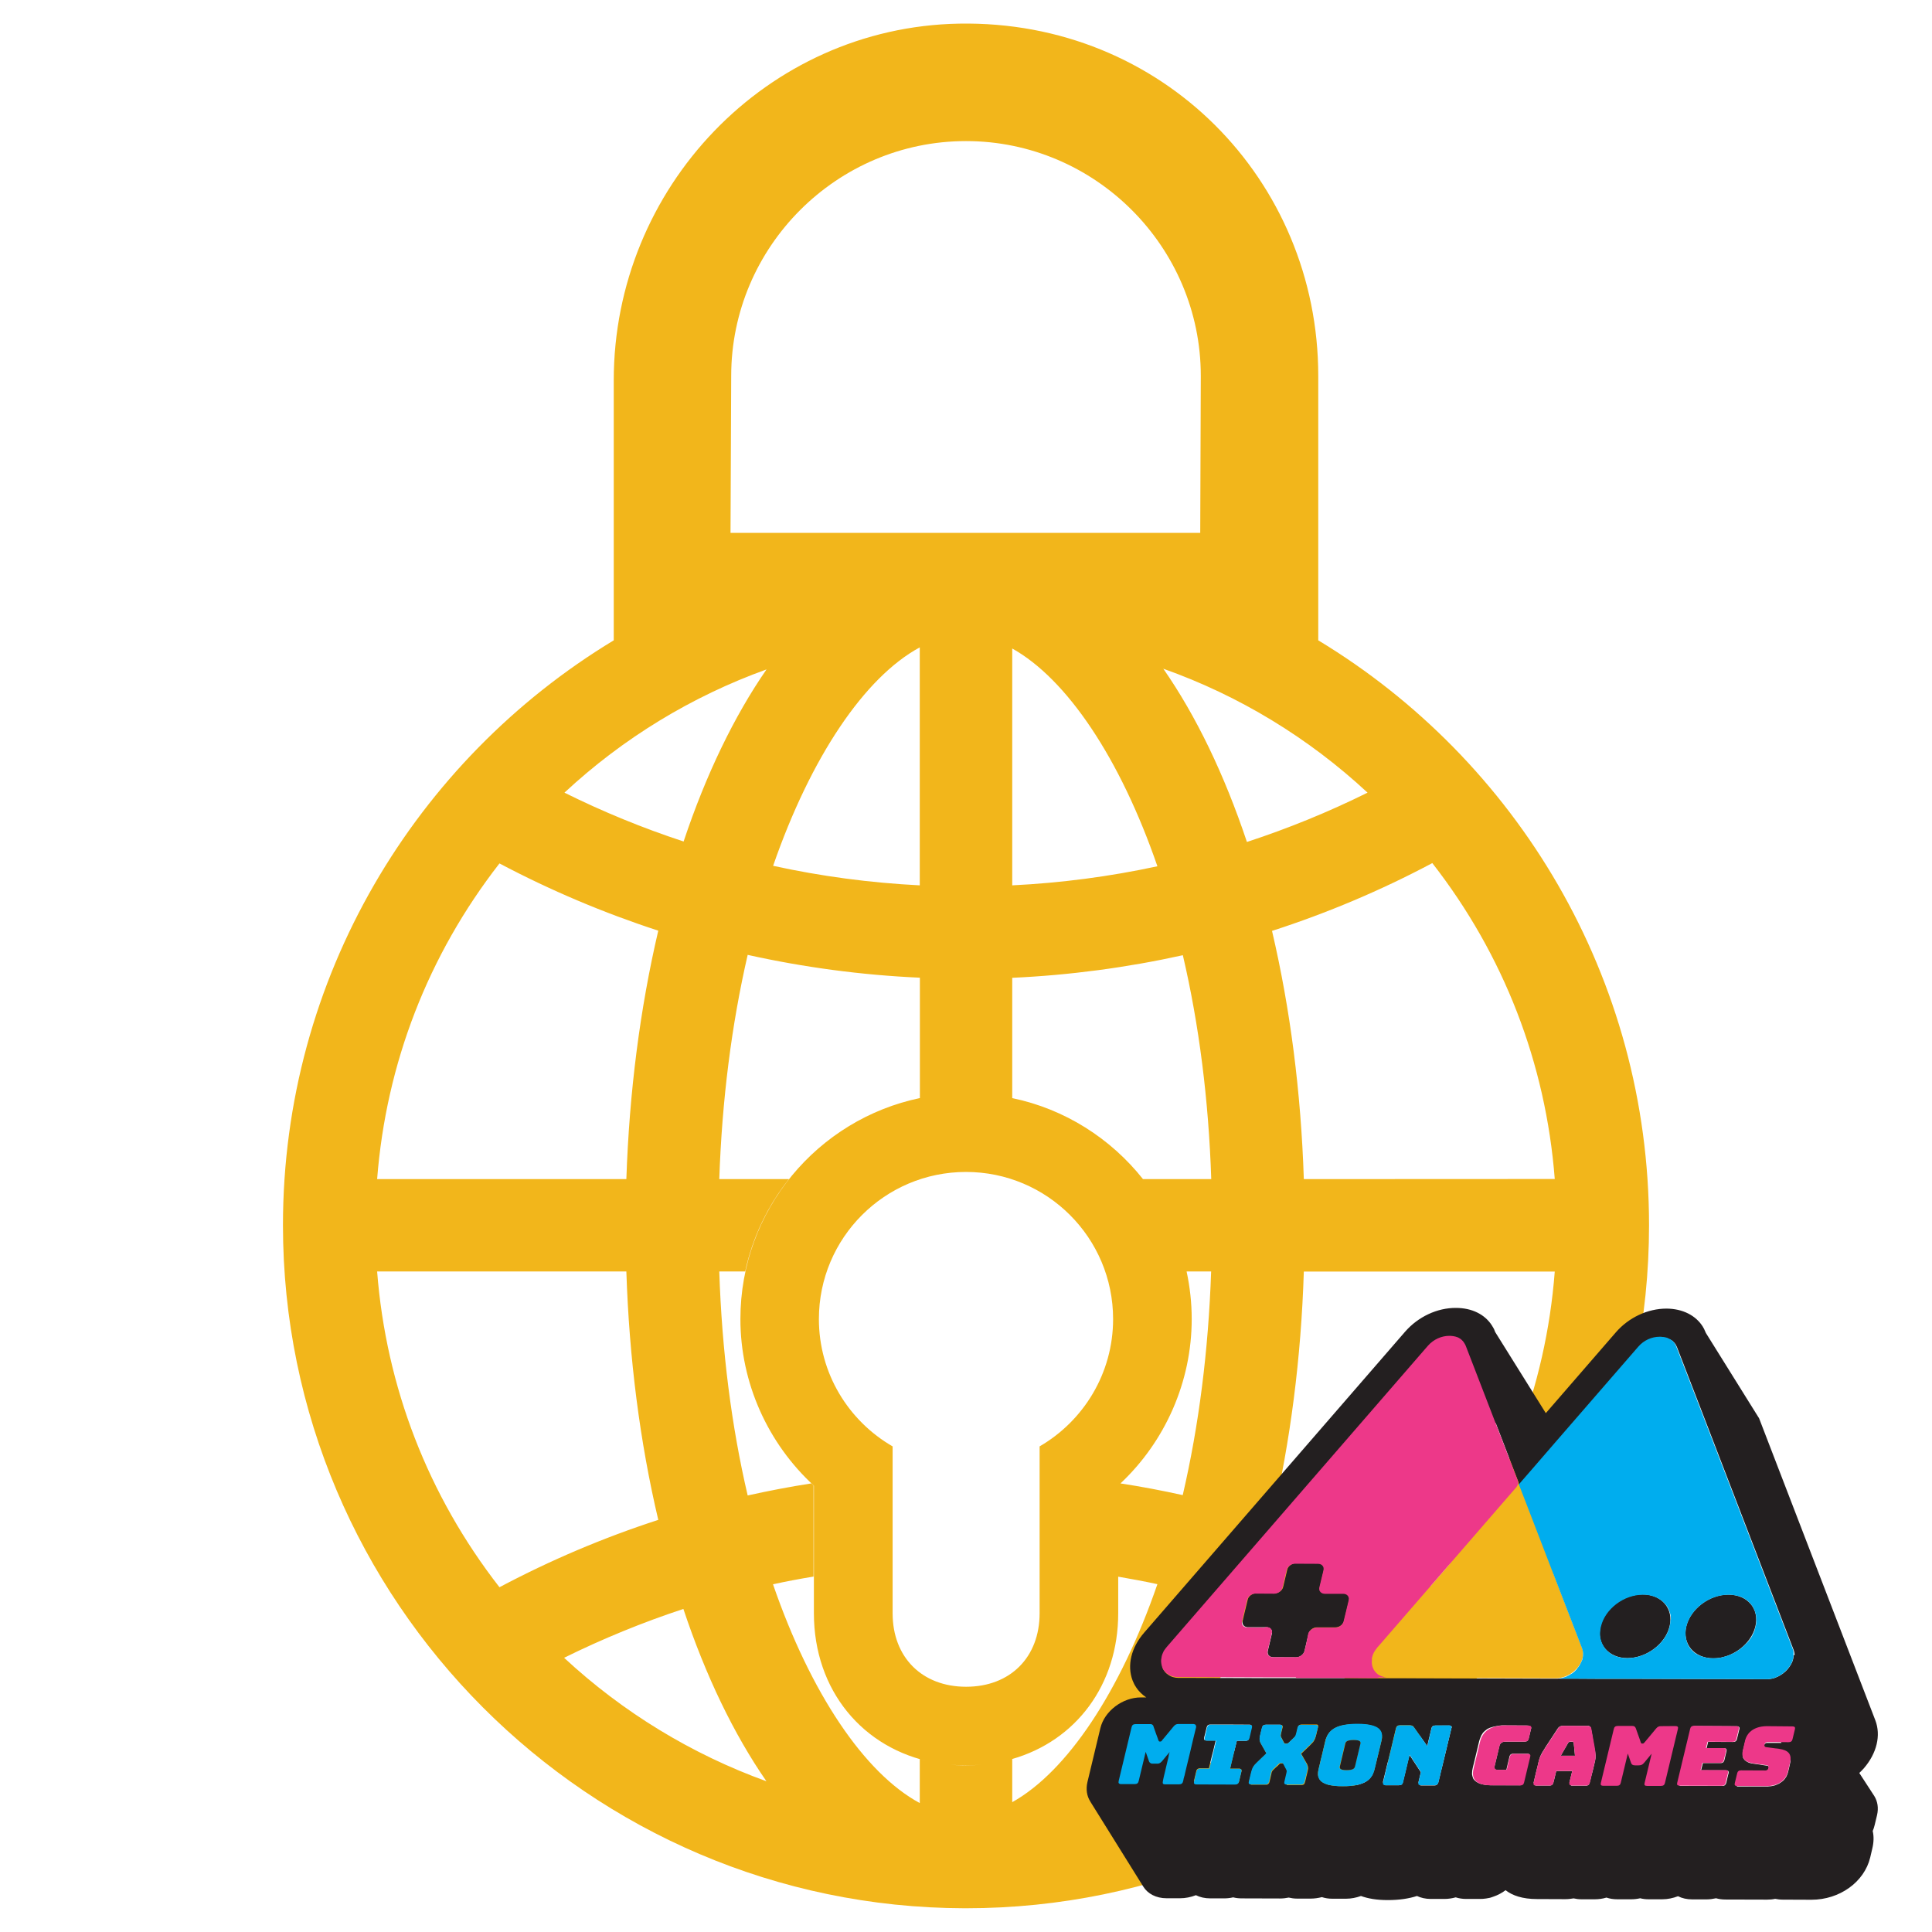 <?xml version="1.0" encoding="utf-8"?>
<!-- Generator: Adobe Illustrator 26.2.1, SVG Export Plug-In . SVG Version: 6.00 Build 0)  -->
<svg version="1.1" id="Warstwa_1" xmlns="http://www.w3.org/2000/svg" xmlns:xlink="http://www.w3.org/1999/xlink" x="0px" y="0px"
	 viewBox="0 0 1700.8 1700.8" style="enable-background:new 0 0 1700.8 1700.8;" xml:space="preserve">
<style type="text/css">
	.st0{fill:#F2B61B;}
	.st1{enable-background:new    ;}
	.st2{fill:#231F20;}
	.st3{fill:#00ADEE;}
	.st4{fill:#ED3889;}
</style>
<path class="st0" d="M1160.5,563.7V330.9c0-172.5-137.5-313.3-316.2-310.1c-169.5,3.1-304,144.5-304,314.1v228.8
	c-174.4,105.5-291.2,296.9-291.2,514.9c0,330.7,269.1,600.5,599.9,601.3h1.4c331.6,0,601.3-269.8,601.3-601.3
	C1451.7,860.5,1334.9,669.1,1160.5,563.7z M1368.7,1037.9l-220.9,0.1c-2.5-76.4-11.9-149.7-28-218.5c48.6-15.7,96-35.7,141.1-59.7
	C1323.8,840.5,1360.8,936,1368.7,1037.9z M1203.9,697.8c-34.5,17.1-70.1,31.6-106.2,43.4c-19.9-59.5-44.8-111.1-73.6-152.5
	C1090.7,612.3,1151.8,649.4,1203.9,697.8z M1044.6,1119.3h21.6c-2.4,69.8-10.8,135.8-25,196.9c-18.1-4-36.4-7.5-54.8-10.3
	c39.4-37.1,62.7-89.5,62.7-144.7C1049.1,1146.8,1047.5,1132.8,1044.6,1119.3z M1006.2,1038c-28.4-35.8-68.8-61.7-115.1-71.3V860.8
	c50.5-2.3,100.9-9,150.2-19.9c14.3,61.2,22.7,127.3,25,197.1H1006.2z M720.9,1161.2c0-71.5,58-129.5,129.5-129.5
	s129.5,58,129.5,129.5c0,47.9-26.1,89.7-64.7,112.1v146.9c0,38.8-25.9,64.7-64.7,64.7c-38.8,0-64.7-25.9-64.7-64.7v-146.9
	C747,1250.9,720.9,1209.1,720.9,1161.2z M891.1,779.4V570.9c48.1,26.8,95.1,96.8,127.8,191.7C976.8,771.7,933.9,777.3,891.1,779.4z
	 M643.7,330.9c0-113.7,93-206.7,206.7-206.7s206.7,93,206.7,206.7l-0.5,138.2H643.1L643.7,330.9z M809.7,569.9v209.5
	c-43.8-2.2-87.1-8-129.1-17.2C713.8,666.4,761.2,596.1,809.7,569.9z M674.8,589.3c-28.5,41.2-53.3,92.5-73,151.5
	c-35.9-11.8-71.1-26.2-104.9-43C548.5,649.8,609,613,674.8,589.3z M439.7,760.1c45,23.8,91.9,43.6,139.8,59.2
	C563.4,888,554,961.4,551.4,1038H332C339.9,936.4,376.8,840.9,439.7,760.1z M332,1119.3h219.4c2.5,76.6,11.9,150,28.1,218.7
	c-48.1,15.6-95,35.5-139.8,59.3C376.8,1316.5,339.9,1221,332,1119.3z M496.6,1459.4c34-16.8,69.2-31.2,105-43
	c19.7,59.1,44.5,110.4,73.1,151.7C608.9,1544.3,548.3,1507.4,496.6,1459.4z M809.7,1548.6v38.7c-48.6-26.2-96.1-96.6-129.2-192.6
	c11.8-2.6,23.7-4.8,35.7-6.8v-80.1c-0.7-0.6-1.3-1.3-2-1.9c-18.8,2.9-37.5,6.5-56,10.6c-14.3-61.2-22.7-127.4-25-197.2h22.8
	c6.5-30.2,19.9-57.9,38.5-81.3h-61.3c2.4-69.6,10.8-135.8,25-197.4c49.5,11,100.3,17.8,151.6,20.1v105.9c0.1,0,0.2,0,0.3,0
	c-90.3,18.7-158.3,98.8-158.3,194.6c0,56.2,24.1,109.4,64.7,146.7v112.3c0,67.9,43.1,119.5,105.8,131.4
	C818,1550.7,813.8,1549.8,809.7,1548.6z M850.1,1554.2c-4.7,0-9.2-0.3-13.7-0.7c4.6,0.4,9.2,0.6,14,0.6c4.5,0,8.8-0.2,13.2-0.6
	C859.2,1553.9,854.7,1554.2,850.1,1554.2z M891.1,1586.5v-38c55.9-16,93.3-65.1,93.3-128.4V1388c11.5,2,23.1,4.1,34.5,6.6
	C986.1,1489.6,939.2,1559.7,891.1,1586.5z M1024,1568.7c28.8-41.4,53.8-93.2,73.7-152.8c36.5,12,72.1,26.5,106.3,43.5
	C1151.9,1507.9,1090.7,1545,1024,1568.7z M1261.2,1397.3c-45.3-23.9-92.7-44-141.3-59.7c16.1-68.9,25.5-142.1,27.9-218.2h220.9
	C1360.9,1221.1,1324,1316.6,1261.2,1397.3z"/>
<g>
	<g class="st1">
		<g>
			<g>
				<path class="st2" d="M1384.2,1533.3h-2c-0.6,0-1.2,0.4-1.8,1.2l-6.4,11.1h12.5l-1.1-11.2
					C1385.2,1533.7,1384.8,1533.3,1384.2,1533.3z"/>
				<path class="st2" d="M1636.8,1560.8c1.4-1.3,2.7-2.7,4-4.1c11.4-13.2,15.2-29,10.1-42.3l-102.3-265.8l-46.9-75.2
					c-0.2-0.5-0.4-0.9-0.6-1.4c-0.2-0.4-0.4-0.9-0.6-1.3c0-0.1-0.1-0.2-0.1-0.3c-0.2-0.3-0.3-0.6-0.5-1c-0.1-0.1-0.1-0.2-0.2-0.3
					c-0.1-0.2-0.2-0.3-0.3-0.5c-0.1-0.2-0.2-0.4-0.3-0.6c-6.2-10-17.8-15.9-32-16c-16.5,0-33.3,7.8-44.7,21l-61.2,70.6l-0.4,0.4
					l-44.5-71.3c-0.2-0.6-0.5-1.1-0.7-1.7c0,0,0,0,0-0.1c-0.1-0.3-0.3-0.6-0.4-0.9c-0.2-0.4-0.4-0.7-0.6-1.1
					c-0.1-0.3-0.3-0.5-0.5-0.8s-0.3-0.6-0.5-0.9c-6.2-10-17.7-15.8-31.9-15.8c-16.5-0.1-33.3,7.8-44.8,21l-229.6,264.8
					c-11.5,13.2-15.3,29-10.2,42.3c0.8,2,1.7,3.9,2.9,5.6l0,0l0.1,0.2c0.2,0.3,0.4,0.6,0.7,1s0.5,0.7,0.8,1.1
					c0.1,0.2,0.2,0.3,0.4,0.5c0.3,0.3,0.6,0.7,0.9,1c0.3,0.4,0.7,0.8,1.1,1.2l0,0c0.4,0.4,0.8,0.8,1.2,1.1c0.3,0.3,0.7,0.6,1,0.9
					c0.2,0.2,0.4,0.4,0.7,0.5c0.2,0.2,0.4,0.3,0.6,0.5c0.1,0.1,0.2,0.2,0.4,0.3c0.4,0.3,0.8,0.6,1.2,0.9h-3.3h-1.3
					c-16.2-0.1-32.2,12-35.8,27l-11.4,47.5c-1.5,6.4-0.5,12.3,2.4,16.9c0.1,0.1,0.2,0.2,0.2,0.4l0,0l46.6,74.8
					c3.9,6.2,11.2,10.2,20.5,10.2h11.8c4.9,0,9.6-1,14-2.7c3.6,1.8,7.8,2.8,12.7,2.8h12.2c2.7,0,5.3-0.3,7.9-0.9
					c2.3,0.6,4.8,0.9,7.5,0.9l33.8,0.1c2.6,0,5.1-0.3,7.6-0.8c2.2,0.5,4.6,0.9,7.2,0.9h12.1c3.4,0,6.7-0.5,9.9-1.3
					c2.8,0.9,5.8,1.4,9.2,1.4h12.1c4.5,0,8.9-0.9,13.1-2.4c6,2.2,13.6,3.6,23.6,3.6c10.1,0,18.6-1.3,25.7-3.6
					c3.4,1.6,7.5,2.6,12.2,2.6h11.9c3.4,0,6.8-0.5,10-1.4c2.8,0.9,5.9,1.4,9.3,1.4h11.9c1.9,0,3.8-0.1,5.6-0.4l2.2-0.4
					c0.8-0.1,1.6-0.3,2.4-0.6l2-0.7c3.8-1.3,7.3-3.2,10.5-5.6c6,4.7,14.9,7.8,27.6,7.8l25,0.1c2.5,0,4.9-0.3,7.3-0.7
					c2.2,0.5,4.5,0.8,6.9,0.8h11.7c3.5,0,7-0.5,10.3-1.5c2.9,1,6.1,1.5,9.7,1.5h12c2.7,0,5.4-0.3,8-0.9c2.3,0.6,4.8,0.9,7.5,0.9
					h11.8c4.9,0,9.6-1,14-2.7c3.5,1.8,7.8,2.8,12.7,2.8h12.2c2.9,0,5.8-0.4,8.6-1c2.5,0.7,5.2,1.1,8.1,1.1l36.9,0.1
					c2.4,0,4.7-0.2,7-0.7c2.1,0.4,4.3,0.7,6.7,0.7l25.1,0.1h0.2c24.8,0,46.5-15.6,51.7-37.2l1.8-7.7c1.4-5.7,1.5-11,0.4-15.6
					c0.7-1.7,1.3-3.4,1.7-5.2l2.1-8.7c1.5-6.4,0.5-12.2-2.4-16.9L1636.8,1560.8z M1051,1569.4L1051,1569.4c0-0.2,0-0.3,0-0.5
					C1051,1569.1,1051,1569.3,1051,1569.4z M1096.5,1532.5h-7.7l-3.9,16l-0.7,2.8l-0.5,2.2l0,0l-0.2,0.9l-0.6,2.6h2.3h0.8h4.4h0.3
					c0.2,0,0.4,0,0.6,0h0.1h0.1c0.1,0,0.2,0,0.3,0.1l0,0c0.1,0,0.1,0,0.2,0.1c0.1,0,0.1,0,0.2,0.1s0.2,0.1,0.3,0.2l0,0
					c0.1,0.1,0.2,0.1,0.2,0.2c0.1,0.1,0.1,0.2,0.2,0.2v0.1c0,0.1,0.1,0.2,0.1,0.2v0.1c0,0.1,0,0.2,0,0.3c0,0.3,0,0.6-0.1,1l-0.2,0.7
					l0,0l-0.1,0.3l-1.2,5l0,0l-0.2,0.9l-0.4,1.8c-0.1,0.2-0.1,0.4-0.2,0.5c0,0.1,0,0.1-0.1,0.1c-0.1,0.1-0.1,0.2-0.2,0.3
					c0,0.1-0.1,0.1-0.1,0.2c-0.1,0.1-0.1,0.2-0.2,0.3c-0.1,0.1-0.1,0.2-0.2,0.2c-0.1,0.1-0.2,0.2-0.3,0.2l0,0l0,0
					c-0.1,0.1-0.2,0.1-0.2,0.1c-0.1,0-0.1,0.1-0.2,0.1h-0.1c-0.1,0.1-0.3,0.1-0.5,0.2c0,0,0,0-0.1,0h-0.1c-0.1,0-0.2,0.1-0.4,0.1
					h-0.1c-0.2,0-0.4,0-0.6,0h-0.1h-2.7h-0.9h-8.1h-1.2h-2.5h-1.1h-4.3h-7.3h-1.2h-4.6h-0.1c-0.2,0-0.3,0-0.5,0l-1.6-2.6l0.5-2
					l1.6-6.7c0-0.2,0.1-0.3,0.1-0.5c0-0.1,0.1-0.2,0.1-0.3c0.1-0.3,0.3-0.6,0.5-0.8c0.1-0.1,0.1-0.2,0.2-0.2
					c0.1-0.1,0.2-0.2,0.3-0.2c0.1-0.1,0.2-0.1,0.3-0.2l0,0c0.1,0,0.1-0.1,0.2-0.1l0,0c0.1,0,0.2-0.1,0.3-0.1c0.1,0,0.2,0,0.2-0.1
					c0.1,0,0.2,0,0.3-0.1c0.2,0,0.3,0,0.5,0l0,0c0.1,0,0.2,0,0.3,0h5.2l0,0h2.6l0.6-2.4l0,0l2.3-9.4l0.2-0.7l0.3-1.1v-0.1l0.3-1.1
					l0.2-0.7l0.1-0.6l0.1-0.3l0.4-1.8l0,0l1.3-5.4l0,0l0.2-0.9h-0.8h-6.3h-0.8c-0.2,0-0.4,0-0.6,0l0,0c-0.2,0-0.3,0-0.5-0.1
					c-0.1,0-0.2-0.1-0.3-0.1c-0.1,0-0.1-0.1-0.2-0.1s-0.2-0.1-0.2-0.1l0,0c-0.2-0.1-0.3-0.3-0.4-0.5c0,0,0,0,0-0.1s0-0.1-0.1-0.2
					c0,0,0,0,0-0.1l0,0c0,0,0,0,0-0.1s0-0.3,0-0.4c0-0.3,0-0.6,0.1-1l0.3-1.2l0.1-0.3l1.8-7.3c0.1-0.2,0.1-0.4,0.2-0.6
					s0.1-0.3,0.2-0.4c0-0.1,0.1-0.1,0.1-0.2c0.1-0.1,0.1-0.2,0.2-0.3l0,0c0.1-0.1,0.1-0.2,0.2-0.2l0,0c0.1-0.1,0.2-0.2,0.4-0.3
					c0.1-0.1,0.3-0.2,0.4-0.2h0.1c0.1-0.1,0.2-0.1,0.3-0.1l0,0c0.1,0,0.3-0.1,0.4-0.1h0.1c0.2,0,0.5,0,0.7,0h4h9.8l20,0.1
					c0.2,0,0.3,0,0.5,0c0.1,0,0.1,0,0.1,0h0.1c0.1,0,0.2,0,0.2,0h0.1l0,0c0.1,0,0.2,0.1,0.3,0.1l0,0h0.1c0,0,0,0,0.1,0l0,0
					c0.1,0,0.1,0.1,0.2,0.1c0.1,0.1,0.1,0.1,0.2,0.1s0.1,0.1,0.2,0.2l0,0c0,0,0,0.1,0.1,0.1l0.1,0.1c0,0.1,0.1,0.2,0.1,0.3
					c0,0.1,0,0.3,0,0.4c0,0.3,0,0.6-0.1,0.9l-0.2,0.7l0,0l-2,8.2C1099.5,1531.7,1098.5,1532.5,1096.5,1532.5z M1130.8,1569.6
					L1130.8,1569.6c0-0.1,0-0.2,0-0.2C1130.8,1569.5,1130.8,1569.5,1130.8,1569.6z M1160,1521.7L1160,1521.7v0.2l0,0l-0.3,1.2l0,0
					l-0.5,2l-0.4,1.8c-0.2,0.6-0.3,1.2-0.5,1.8c-0.1,0.4-0.2,0.7-0.3,1c-0.3,0.9-0.6,1.6-1,2.3c-0.1,0.2-0.2,0.3-0.3,0.5
					c-0.1,0.1-0.1,0.2-0.2,0.3c-0.1,0.1-0.1,0.1-0.1,0.2c-0.1,0.1-0.2,0.2-0.2,0.3c-0.1,0.1-0.1,0.2-0.2,0.3
					c-0.1,0.1-0.2,0.3-0.4,0.4c-0.5,0.6-1.1,1.2-1.8,1.9l-1.3,1.3l-2.7,2.6l-2.1,2l-2.2,2.1l4.5,7.9c0,0,0,0.1,0.1,0.1
					c0.1,0.2,0.2,0.4,0.3,0.5c0.1,0.1,0.1,0.3,0.2,0.4c0.1,0.2,0.2,0.3,0.2,0.5c0.1,0.2,0.1,0.3,0.2,0.5c0.1,0.3,0.2,0.5,0.3,0.8
					l0,0c0,0.1,0.1,0.3,0.1,0.4c0,0.2,0.1,0.3,0.1,0.5c0.1,0.4,0.1,0.7,0.1,1.2l0,0c0,0.3,0,0.5-0.1,0.8l0,0c0,0.3-0.1,0.7-0.2,1.1
					c0,0.1,0,0.2-0.1,0.3c0,0.2-0.1,0.3-0.1,0.5c-0.1,0.4-0.2,0.9-0.3,1.4l-0.3,1.3l-0.2,0.8l-0.3,1.1l-0.1,0.4l-0.1,0.6l0,0v0.1
					l-0.9,3.6c-0.1,0.2-0.1,0.4-0.2,0.6s-0.2,0.5-0.3,0.7c0,0.1-0.1,0.1-0.1,0.2s-0.1,0.1-0.1,0.2l-0.1,0.1c0,0,0,0,0,0.1
					c-0.2,0.2-0.3,0.3-0.6,0.4c-0.1,0.1-0.2,0.1-0.4,0.2h-0.1c-0.2,0.1-0.4,0.1-0.6,0.2c-0.1,0-0.1,0-0.2,0h-0.1c-0.2,0-0.4,0-0.7,0
					h-3.1h-0.7h-2.2h-6c-0.2,0-0.4,0-0.6-0.1c-0.5-0.9-1.1-1.7-1.6-2.6l0.1-0.2v-0.1l0,0l0.2-0.7l0.3-1.2l0.5-2.2l0.3-1.4l0,0
					l0.4-1.5c0.1-0.2,0.1-0.4,0.1-0.6c0.1-0.5,0.2-1,0.2-1.5c0-0.1,0-0.2,0-0.3c0-0.1,0-0.2-0.1-0.3c0-0.1,0-0.1-0.1-0.2
					c0-0.1-0.1-0.2-0.1-0.2l-2.4-4.6c-0.1-0.1-0.1-0.2-0.2-0.3c-0.2-0.4-0.4-0.6-0.7-0.8c-0.1,0-0.1-0.1-0.2-0.1s-0.1,0-0.2-0.1
					c-0.1,0-0.2,0-0.3,0h-1.1c-0.2,0-0.3,0-0.4,0h-0.1c-0.1,0-0.2,0.1-0.3,0.1c-0.2,0.1-0.5,0.2-0.7,0.4c-0.1,0.1-0.3,0.2-0.4,0.4
					c-0.1,0.1-0.2,0.2-0.3,0.3l-1.2,1.2l-0.7,0.6l-0.4,0.3l0,0l-0.3,0.3l-2.2,2.1c-0.2,0.2-0.4,0.5-0.6,0.7
					c-0.1,0.1-0.1,0.2-0.2,0.3c-0.1,0.1-0.1,0.2-0.2,0.3c-0.1,0.2-0.1,0.3-0.2,0.5c0,0.1,0,0.2-0.1,0.2c0,0.1-0.1,0.2-0.1,0.3
					c0,0.1-0.1,0.2-0.1,0.3c0,0.1,0,0.1,0,0.2s-0.1,0.2-0.1,0.4l-1.3,5.6l-0.4,1.7c0,0.1,0,0.1-0.1,0.1c0,0,0,0,0,0.1s0,0.1,0,0.1
					c0,0.1-0.1,0.2-0.1,0.4c-0.1,0.1-0.1,0.3-0.2,0.4c0,0.1-0.1,0.1-0.1,0.1s0,0.1-0.1,0.1l-0.1,0.1l0,0c-0.1,0.1-0.1,0.1-0.1,0.2
					c0,0-0.1,0-0.1,0.1c-0.2,0.2-0.3,0.3-0.6,0.4l-0.1,0.1c0,0-0.1,0-0.1,0.1l0,0c-0.2,0.1-0.5,0.2-0.8,0.2c-0.1,0-0.1,0-0.2,0
					s-0.2,0-0.3,0c-0.1,0-0.1,0-0.2,0s-0.3,0-0.4,0h-0.8h-6.9h-4.4c-0.1,0-0.1,0-0.2,0s-0.3,0-0.4,0c-0.5-0.9-1.1-1.7-1.6-2.6
					l1.9-7.9c0.4-1.6,0.7-2.8,1.2-3.8c0.1-0.2,0.2-0.3,0.2-0.5c0.1-0.2,0.2-0.3,0.3-0.5l0,0c0.1-0.2,0.2-0.3,0.3-0.5
					c0.1-0.2,0.2-0.3,0.3-0.5c0.2-0.3,0.5-0.6,0.7-1c0.1-0.2,0.2-0.3,0.4-0.5c0.5-0.5,1-1,1.6-1.6l0.1-0.1l1-1l3.2-3.1l4.1-3.9
					l-4.5-8c-0.1-0.2-0.2-0.4-0.4-0.6v-0.1c0,0,0-0.1-0.1-0.1l0,0l0,0c0,0,0-0.1-0.1-0.1c-0.1-0.2-0.2-0.3-0.2-0.5
					c-0.1-0.2-0.2-0.3-0.2-0.5c-0.1-0.2-0.2-0.4-0.2-0.7c-0.1-0.2-0.1-0.4-0.2-0.6c-0.1-0.3-0.1-0.6-0.1-0.9c0-0.2,0-0.4,0-0.6
					c0-0.1,0-0.3,0-0.5l0,0c0-0.2,0-0.5,0.1-0.7c0-0.2,0.1-0.5,0.1-0.8c0.1-0.7,0.3-1.5,0.5-2.4l1.4-5.6c0.4-1.8,1.5-2.6,3.5-2.6
					h12.2c0.3,0,0.6,0,0.8,0.1c0.1,0,0.2,0,0.2,0l0,0c0.1,0,0.1,0,0.2,0.1c0.1,0,0.1,0,0.2,0.1h0.1c0,0,0.1,0,0.1,0.1h0.1l0,0
					c0,0,0.1,0,0.1,0.1c0.1,0.1,0.2,0.2,0.3,0.3l0.1,0.1c0,0.1,0.1,0.1,0.1,0.1c0,0.1,0.1,0.2,0.1,0.3c0,0.1,0,0.3,0,0.4
					c0,0.3,0,0.6-0.1,0.9l-0.2,0.7l0,0l-1.1,4.4c-0.2,1-0.5,2.1,0,3.1l2.4,4.6c0.1,0.2,0.2,0.4,0.3,0.5c0,0.1,0.1,0.1,0.2,0.2
					l0.1,0.1l0,0l0.1,0.1c0.1,0,0.1,0.1,0.2,0.1l0.1,0.1h0.1c0,0,0,0,0.1,0s0.1,0,0.2,0s0.2,0,0.4,0h0.9c0.1,0,0.2,0,0.3,0
					s0.2,0,0.3-0.1l0,0c0.2-0.1,0.3-0.1,0.5-0.2c0.1-0.1,0.2-0.1,0.3-0.2c0.3-0.2,0.5-0.5,0.9-0.8l0.9-0.9l0.4-0.4l0.7-0.6l2.8-2.7
					c0.9-0.9,1.2-2,1.4-3.1l1.2-5.1c0.4-1.8,1.5-2.6,3.5-2.6h9.3h1.7h1.2l0,0c0.1,0,0.2,0,0.2,0c0.1,0,0.1,0,0.2,0s0.1,0,0.2,0h0.3
					l0,0c0.2,0,0.3,0.1,0.5,0.1c0.1,0.1,0.2,0.1,0.3,0.2l0,0c0.1,0.1,0.2,0.1,0.2,0.2c0.1,0.1,0.1,0.1,0.1,0.2c0,0,0,0,0,0.1
					c0.1,0.1,0.1,0.3,0.1,0.5c0,0.1,0,0.2,0,0.3v0.1c0,0.3-0.1,0.6-0.1,0.9L1160,1521.7z M1216.1,1532.6l-4.7,19.5l-0.7,2.7
					l-0.3,1.2l-0.4,1.6l0,0c-0.1,0.6-0.3,1.1-0.5,1.6c-0.1,0.3-0.2,0.5-0.3,0.8c-0.1,0.3-0.2,0.5-0.3,0.8c-0.1,0.2-0.2,0.4-0.2,0.5
					c-0.1,0.2-0.2,0.4-0.3,0.6c-0.1,0.1-0.1,0.3-0.2,0.4c-0.1,0.2-0.2,0.5-0.4,0.7c0,0.1-0.1,0.1-0.1,0.2c-0.1,0.1-0.1,0.2-0.2,0.3
					c-0.1,0.2-0.3,0.5-0.5,0.7c-0.1,0.1-0.2,0.3-0.3,0.4c-0.1,0.1-0.1,0.1-0.1,0.2c-0.1,0.2-0.3,0.3-0.4,0.5
					c-0.1,0.1-0.1,0.1-0.2,0.2l0,0c-0.2,0.2-0.4,0.4-0.6,0.6l0,0c-0.2,0.2-0.4,0.4-0.6,0.6s-0.5,0.4-0.7,0.6l-0.1,0.1
					c-0.5,0.4-1,0.7-1.5,1c-0.2,0.1-0.5,0.3-0.7,0.4c-0.1,0.1-0.3,0.2-0.4,0.2c-0.3,0.2-0.6,0.3-1,0.5c-0.3,0.1-0.5,0.2-0.8,0.3
					c-0.3,0.1-0.5,0.2-0.8,0.3c-0.4,0.1-0.8,0.3-1.2,0.4l0,0c-0.4,0.1-0.8,0.2-1.3,0.4c-0.2,0.1-0.4,0.1-0.6,0.2s-0.5,0.1-0.7,0.2
					c-1,0.2-2,0.4-3.2,0.6c-0.1,0-0.1,0-0.2,0h-0.1c-0.3,0.1-0.7,0.1-1,0.1c-0.2,0-0.3,0-0.5,0.1c-0.1,0-0.2,0-0.3,0
					c-0.8,0.1-1.6,0.2-2.4,0.2c-0.1,0-0.3,0-0.4,0c-0.8,0.1-1.6,0.1-2.5,0.1c-0.2,0-0.4,0-0.5,0c-0.3,0-0.5,0-0.8,0
					c-0.4,0-0.8,0-1.2,0h-0.2c-0.8,0-1.6,0-2.4,0c-0.3,0-0.5,0-0.7,0c-0.5,0-1-0.1-1.5-0.1c-0.3,0-0.5,0-0.8-0.1
					c-0.4,0-0.7-0.1-1.1-0.1c-0.3,0-0.7-0.1-1-0.1c-0.4,0-0.8-0.1-1.1-0.1c-0.2,0-0.3-0.1-0.5-0.1c-0.6-0.1-1.2-0.2-1.7-0.3h-0.1
					c-0.5-0.1-1-0.2-1.5-0.3h-0.1c-0.1,0-0.1,0-0.2-0.1c-0.1,0-0.1,0-0.2-0.1c-0.3-0.1-0.6-0.2-0.9-0.3c-0.1,0-0.2-0.1-0.3-0.1
					c-0.1,0-0.1-0.1-0.2-0.1c-0.1-0.1-0.3-0.1-0.4-0.2c-0.3-0.1-0.5-0.2-0.7-0.3l0,0c-0.4-0.1-0.7-0.3-1-0.5l0,0l-0.1-0.1
					c-0.1-0.1-0.3-0.1-0.4-0.2c0,0,0,0-0.1,0c-0.7-0.4-1.3-0.8-1.8-1.3c-0.1,0-0.1-0.1-0.1-0.1c-0.2-0.2-0.4-0.4-0.5-0.6
					c-0.1-0.1-0.2-0.3-0.3-0.4c-0.1-0.2-0.2-0.3-0.3-0.4l0,0c0-0.1-0.1-0.1-0.1-0.2s-0.1-0.1-0.1-0.2c-0.1-0.1-0.1-0.2-0.2-0.3
					c-0.1-0.1-0.1-0.3-0.2-0.4l0,0l0,0c0,0,0,0,0-0.1c-0.1-0.1-0.1-0.3-0.2-0.4c0,0,0-0.1-0.1-0.1c0-0.1-0.1-0.2-0.1-0.3
					c0-0.1-0.1-0.2-0.1-0.3c0-0.1-0.1-0.2-0.1-0.3c0-0.1,0-0.1,0-0.2s0-0.1,0-0.2s0-0.2-0.1-0.3c0-0.1-0.1-0.3-0.1-0.4s0-0.2,0-0.2
					c0-0.1,0-0.2,0-0.2v-0.1l0,0c0-0.5,0-1,0-1.6c0-0.3,0.1-0.7,0.1-1s0.1-0.6,0.2-1c0-0.2,0.1-0.3,0.1-0.5s0.1-0.3,0.1-0.5
					c0-0.1,0-0.1,0-0.2l1.2-4.9l0,0l0.1-0.6v-0.1l0.4-1.7l0,0l0.9-3.5l2.1-8.9l0.9-3.9l0.3-1.1l0,0v-0.1l0,0v-0.1
					c0-0.1,0.1-0.3,0.1-0.4v-0.1c0.1-0.3,0.2-0.6,0.2-0.8c0-0.1,0-0.2,0.1-0.2c0-0.1,0.1-0.2,0.1-0.2c0-0.1,0-0.1,0.1-0.1
					c0.1-0.2,0.1-0.4,0.2-0.6c0.1-0.3,0.2-0.6,0.4-0.9c0.1-0.3,0.3-0.6,0.4-0.9c0.1-0.1,0.1-0.3,0.2-0.4s0.1-0.3,0.2-0.4
					s0.2-0.3,0.3-0.4c0.1-0.2,0.2-0.3,0.3-0.5c0.2-0.3,0.3-0.5,0.5-0.7c0.1-0.1,0.1-0.1,0.1-0.2c0.1-0.2,0.3-0.4,0.5-0.6
					c0.2-0.3,0.4-0.5,0.7-0.7s0.5-0.5,0.7-0.7s0.4-0.3,0.6-0.5c0.1-0.1,0.2-0.2,0.3-0.3c0.2-0.2,0.5-0.4,0.7-0.5
					c0.3-0.2,0.6-0.4,0.9-0.6s0.6-0.4,1-0.5c0,0,0.1,0,0.1-0.1c0.1,0,0.1-0.1,0.2-0.1c0.2-0.1,0.5-0.2,0.7-0.4l0,0
					c0.3-0.2,0.7-0.3,1-0.4c0.4-0.2,0.9-0.3,1.4-0.5l0,0c0.4-0.1,0.8-0.2,1.2-0.4c0.4-0.1,0.8-0.2,1.2-0.3c0.3-0.1,0.7-0.2,1-0.2
					c0.2,0,0.3-0.1,0.5-0.1c0.1,0,0.1,0,0.2,0c0.2,0,0.4-0.1,0.6-0.1c0.1,0,0.1,0,0.2,0c0.5-0.1,1.1-0.2,1.6-0.3
					c0.3,0,0.5-0.1,0.8-0.1l0,0c0.3,0,0.7-0.1,1-0.1c0.5-0.1,0.9-0.1,1.4-0.1s1-0.1,1.5-0.1s1-0.1,1.5-0.1h0.1c0.5,0,1,0,1.6,0
					s1.1,0,1.7,0c0.3,0,0.6,0,0.9,0s0.6,0,0.9,0c0.2,0,0.3,0,0.5,0h0.1c0.1,0,0.1,0,0.1,0c0.1,0,0.2,0,0.3,0l0,0l0,0c0,0,0,0,0.1,0
					l0,0l0,0c0.5,0,0.9,0,1.4,0.1c0.2,0,0.3,0,0.5,0s0.3,0,0.5,0h0.1c0.5,0,1,0.1,1.4,0.1c0.7,0.1,1.3,0.2,2,0.2
					c0.1,0,0.2,0,0.4,0.1c0.4,0.1,0.7,0.1,1.1,0.2c0.2,0,0.4,0.1,0.6,0.1c0.1,0,0.3,0.1,0.4,0.1c0.2,0,0.3,0.1,0.5,0.1l0,0
					c0.1,0,0.3,0.1,0.4,0.1s0.2,0,0.3,0.1c0.1,0,0.2,0.1,0.3,0.1c0.2,0,0.3,0.1,0.4,0.1s0.1,0,0.2,0.1c0.2,0.1,0.5,0.1,0.7,0.2
					c0.3,0.1,0.5,0.2,0.8,0.3c0.1,0,0.3,0.1,0.4,0.2c0,0,0,0,0.1,0s0.1,0.1,0.2,0.1c0.2,0.1,0.4,0.2,0.5,0.2h0.1
					c0.1,0,0.2,0.1,0.3,0.1c0.1,0.1,0.2,0.1,0.3,0.2c0.1,0.1,0.2,0.1,0.3,0.2c0.1,0.1,0.2,0.1,0.3,0.2c0.1,0,0.1,0.1,0.2,0.1
					c0.1,0.1,0.2,0.1,0.3,0.2l0,0c0.1,0.1,0.2,0.1,0.3,0.2c0.2,0.2,0.4,0.3,0.6,0.5l0.1,0.1c0.1,0.1,0.2,0.2,0.3,0.3
					c0.1,0.1,0.2,0.1,0.2,0.2l0,0c0.1,0.1,0.1,0.1,0.2,0.2s0.1,0.1,0.2,0.2s0.2,0.2,0.3,0.3c0.1,0.1,0.1,0.1,0.1,0.2c0,0,0,0,0,0.1
					c0.1,0.1,0.1,0.2,0.2,0.2c0.1,0.1,0.1,0.2,0.2,0.3c0.2,0.3,0.3,0.7,0.5,1c0.1,0.2,0.1,0.4,0.2,0.5c0,0.1,0.1,0.2,0.1,0.3l0,0
					v0.1l0,0c0,0.1,0.1,0.2,0.1,0.3c0,0.1,0.1,0.3,0.1,0.4c0.1,0.3,0.1,0.6,0.1,0.9s0,0.6,0,0.9
					C1216.7,1529.7,1216.5,1531.1,1216.1,1532.6z M1277.8,1521.1c0,0.1,0,0.3-0.1,0.5l-0.2,0.7l-3.3,13.8l-1.4,5.9l-2.5,10.3
					l-1.3,5.3l-0.4,1.5l-0.1,0.4l-0.7,3.1l-1.6,6.5c-0.1,0.2-0.1,0.4-0.2,0.6s-0.2,0.4-0.3,0.5c-0.1,0.2-0.2,0.3-0.3,0.4
					c0,0,0,0.1-0.1,0.1l0,0c-0.1,0.1-0.2,0.2-0.2,0.2l0,0c-0.1,0-0.1,0.1-0.1,0.1l0,0c-0.1,0-0.1,0.1-0.1,0.1l-0.1,0.1l-0.1,0.1
					c-0.1,0-0.1,0-0.2,0.1c-0.2,0.1-0.3,0.1-0.5,0.2c-0.1,0-0.2,0-0.3,0.1c-0.2,0-0.4,0-0.7,0.1c-0.1,0-0.1,0-0.2,0h-11.9
					c-0.2,0-0.4,0-0.6-0.1c-0.5-0.9-1.1-1.7-1.6-2.6l2-8.5l0.1-0.5l-5.1-7.8l-4.9-7.4l-1.8,7.4l-1.6,6.8l-0.1,0.5l0,0l-1.3,5.2l0,0
					l-1,4.2c-0.4,1.8-1.5,2.6-3.5,2.6h-9.4h-2.5c-0.2,0-0.4,0-0.6-0.1c-0.5-0.9-1.1-1.7-1.6-2.6c0,0.2-0.1,0.3-0.1,0.5l0,0
					c0-0.1,0.1-0.3,0.1-0.5l0.3-1.2l0,0l0.3-1.2l3.5-14.4l1.9-7.8l1.3-5.2l0.1-0.5l4.1-17.2c0.4-1.8,1.5-2.6,3.5-2.6h7.3h1
					c0.5,0,1,0,1.4,0.1c0.1,0,0.3,0.1,0.4,0.1h0.1c0,0,0,0,0.1,0l0,0c0.1,0,0.2,0.1,0.3,0.1c0.1,0,0.2,0.1,0.3,0.1
					c0.2,0.1,0.3,0.2,0.5,0.3l0.1,0.1l0,0c0,0,0,0,0.1,0.1s0.2,0.2,0.3,0.3c0.1,0.1,0.2,0.2,0.2,0.3c0.1,0.2,0.3,0.3,0.4,0.5
					l9.8,13.9l1.7,2.4l1.1-4.5l0,0l0,0v-0.1l0,0l1.8-7.4l0,0l0.8-3.5c0.4-1.8,1.5-2.6,3.5-2.6h1.6h10.3c0.4,0,0.8,0,1.1,0.1
					c0.1,0,0.2,0.1,0.3,0.1c0.2,0.1,0.3,0.2,0.5,0.3c0.1,0,0.1,0.1,0.2,0.1l0,0l0.1,0.1l0,0c0,0,0,0,0.1,0.1l0.1,0.1c0,0,0,0,0,0.1
					c0.1,0.3,0.2,0.6,0.1,0.9C1277.8,1520.9,1277.8,1521,1277.8,1521.1z M1348,1520.7c0,0.1,0,0.2,0,0.3c0,0.1,0,0.1,0,0.2
					c0,0.2-0.1,0.3-0.1,0.5l-0.2,0.7l0,0l-2,8.2c-0.4,1.8-1.5,2.6-3.5,2.6h-7.6h-8.9c-0.4,0-0.7,0-1,0c-0.2,0-0.5,0.1-0.7,0.1
					c-0.1,0-0.3,0-0.4,0.1c-0.1,0-0.2,0.1-0.3,0.1h-0.1c-0.1,0-0.2,0.1-0.3,0.1c-0.3,0.1-0.6,0.2-0.8,0.4c-0.1,0.1-0.3,0.2-0.4,0.2
					c-0.1,0.1-0.1,0.1-0.2,0.2s-0.2,0.1-0.2,0.2c-0.1,0.1-0.2,0.2-0.3,0.3c-0.2,0.2-0.3,0.4-0.5,0.7c-0.1,0.1-0.1,0.3-0.2,0.4
					c-0.1,0.3-0.2,0.6-0.3,0.9l-0.1,0.4l-0.2,0.8l-3.4,14.3l-0.5,2c0,0.2-0.1,0.3-0.1,0.5c0,0.1,0,0.2-0.1,0.3l0,0
					c0,0.1,0,0.1,0,0.2c0,0.2,0,0.3,0,0.5c0,0.1,0,0.1,0,0.2s0,0.1,0,0.2s0,0.1,0,0.2l0,0v0.1c0,0.1,0.1,0.3,0.2,0.4c0,0,0,0,0,0.1
					l0,0l0,0c0,0,0,0.1,0.1,0.1c0,0,0,0,0.1,0.1c0,0,0,0.1,0.1,0.1c0.1,0.1,0.1,0.1,0.2,0.2c0,0,0.1,0,0.1,0.1
					c0.1,0.1,0.1,0.1,0.2,0.1l0,0l0,0h0.1l0,0c0,0,0,0,0.1,0s0.1,0.1,0.1,0.1c0.1,0,0.1,0.1,0.2,0.1l0,0l0,0c0.1,0,0.1,0,0.2,0h0.1
					h0.1c0.1,0,0.1,0,0.2,0s0.1,0,0.1,0c0.1,0,0.2,0,0.3,0c0.1,0,0.2,0,0.3,0h7.7l1.3-5.6l0.3-1.2l0.2-0.8l0.1-0.4l0.8-3.5
					c0-0.1,0.1-0.2,0.1-0.3l0,0v-0.1c0-0.2,0.1-0.3,0.2-0.5l0,0c0.1-0.1,0.1-0.3,0.2-0.4c0-0.1,0.1-0.1,0.1-0.2l0,0
					c0.1-0.1,0.1-0.2,0.2-0.2l0,0l0.1-0.1c0.1-0.1,0.2-0.2,0.3-0.3c0.3-0.2,0.6-0.3,0.9-0.4c0.2-0.1,0.4-0.1,0.6-0.1s0.4,0,0.6,0
					h0.1h8.8l0,0h3.5c0.1,0,0.3,0,0.4,0h0.1h0.1c0.1,0,0.1,0,0.2,0s0.1,0,0.1,0l0,0l0,0c0.1,0,0.1,0,0.2,0.1l0,0h0.1l0,0
					c0.1,0,0.2,0.1,0.2,0.1l0,0l0,0h0.1l0.1,0.1l0,0c0,0,0.1,0,0.1,0.1c0.1,0,0.1,0.1,0.1,0.1l0,0l0.1,0.1l0,0l0,0c0,0,0,0,0,0.1
					l0.1,0.1c0,0.1,0.1,0.2,0.1,0.3c0,0.1,0,0.3,0,0.4c0,0.3,0,0.6-0.1,0.9l-0.2,0.7l-1,4.1l-0.3,1.1l-2.2,9v0.2l-1.3,5.5l-0.1,0.3
					l-0.4,1.8c-0.1,0.4-0.2,0.8-0.4,1.1c0,0.1-0.1,0.2-0.2,0.3l-0.1,0.1c0,0.1-0.1,0.1-0.1,0.2l-0.1,0.1c-0.1,0.1-0.2,0.2-0.2,0.2
					l0,0c0,0,0,0-0.1,0.1l0,0c0,0,0,0-0.1,0c-0.3,0.2-0.6,0.3-0.9,0.4c-0.1,0-0.2,0-0.3,0.1c-0.1,0-0.1,0-0.2,0l0,0
					c-0.1,0-0.1,0-0.2,0c-0.2,0-0.4,0-0.6,0h-0.1h-3.2h-7.7h-2h-12.1h-0.4c-0.6,0-1.1,0-1.7-0.1c-0.4,0-0.7,0-1.1-0.1l0,0h-0.1
					c-0.7-0.1-1.3-0.1-2-0.2c-0.1,0-0.2,0-0.4-0.1l0,0c-0.6-0.1-1.3-0.2-1.8-0.3c-0.1,0-0.2,0-0.3-0.1c-0.1,0-0.2,0-0.3-0.1
					c-0.6-0.1-1.2-0.3-1.7-0.5l0,0c-0.1,0-0.1-0.1-0.2-0.1c-0.4-0.2-0.8-0.3-1.1-0.5c-0.2-0.1-0.4-0.2-0.6-0.3
					c-0.1-0.1-0.2-0.1-0.3-0.2c-0.3-0.2-0.6-0.3-0.8-0.5c-0.1-0.1-0.3-0.2-0.4-0.3c-0.2-0.2-0.4-0.3-0.6-0.5
					c-0.1-0.1-0.2-0.2-0.4-0.4c-0.2-0.2-0.3-0.3-0.5-0.5s-0.4-0.5-0.6-0.8c-0.1-0.1-0.2-0.3-0.2-0.4c-0.1-0.1-0.1-0.2-0.2-0.4
					c-0.1-0.1-0.1-0.2-0.1-0.3c0,0,0,0,0-0.1s0-0.1,0-0.1c-0.1-0.1-0.1-0.2-0.1-0.3c0-0.1-0.1-0.2-0.1-0.3c-0.1-0.2-0.1-0.4-0.2-0.5
					s-0.1-0.3-0.1-0.5c0,0,0,0,0-0.1s0-0.3-0.1-0.4c0-0.2-0.1-0.4-0.1-0.6s0-0.3,0-0.5c0-0.1,0-0.2,0-0.3c0-0.1,0-0.2,0-0.3l0,0
					c0-1.4,0.2-2.9,0.6-4.5l0.5-2.2l0.2-0.7l0.3-1.2l0.1-0.4l4.4-18.4c0.1-0.3,0.2-0.6,0.2-0.9c0-0.1,0-0.2,0.1-0.2
					c0.1-0.2,0.1-0.5,0.2-0.7c0.1-0.3,0.2-0.6,0.3-0.9c0.1-0.3,0.2-0.6,0.3-0.8l0,0c0-0.1,0.1-0.2,0.1-0.2c0-0.1,0.1-0.2,0.1-0.3
					c0.1-0.2,0.2-0.3,0.2-0.5c0.1-0.2,0.2-0.3,0.2-0.5c0.1-0.1,0.1-0.3,0.2-0.4c0,0,0,0,0-0.1c0.1-0.2,0.3-0.4,0.4-0.7
					c0,0,0-0.1,0.1-0.1c0.2-0.4,0.5-0.7,0.7-1.1c0-0.1,0.1-0.1,0.1-0.2s0.1-0.1,0.1-0.2c0.2-0.2,0.4-0.5,0.6-0.7l0.1-0.1l0,0
					c0.1-0.1,0.2-0.2,0.3-0.3c0.1-0.1,0.2-0.2,0.3-0.3c0.3-0.3,0.5-0.5,0.8-0.7l0.1-0.1c0.3-0.2,0.6-0.5,0.9-0.7l0.1-0.1
					c0.1-0.1,0.3-0.2,0.4-0.3c0.1-0.1,0.2-0.2,0.3-0.2c0.2-0.1,0.3-0.2,0.5-0.3c0.1-0.1,0.2-0.1,0.2-0.1c0.3-0.2,0.5-0.3,0.8-0.4
					l0,0c0.2-0.1,0.5-0.2,0.7-0.3c0.3-0.1,0.5-0.2,0.8-0.3l0,0c0,0,0,0,0.1,0h0.1l0,0c0.2-0.1,0.4-0.2,0.6-0.2
					c0.3-0.1,0.6-0.2,0.9-0.3c0.1,0,0.3-0.1,0.4-0.1c0.1-0.1,0.3-0.1,0.5-0.1c0.3-0.1,0.6-0.2,0.9-0.2c0.1,0,0.1,0,0.2,0
					s0.2,0,0.2-0.1c0.1,0,0.3-0.1,0.4-0.1c0.2,0,0.3-0.1,0.5-0.1s0.4-0.1,0.6-0.1h0.1h0.1c0.3-0.1,0.7-0.1,1-0.2
					c0.2,0,0.4-0.1,0.6-0.1l0,0c0.2,0,0.4-0.1,0.6-0.1c0,0,0,0,0.1,0s0,0,0,0c0.3,0,0.5,0,0.8-0.1h0.1c0.3,0,0.5,0,0.8-0.1
					c0.1,0,0.1,0,0.2,0c0.2,0,0.3,0,0.5,0s0.3,0,0.5,0c0.4,0,0.9,0,1.3,0h0.2l19.9,0.1c0.2,0,0.3,0,0.5,0h0.1h0.1h0.1
					c0.1,0,0.2,0,0.3,0.1c0.1,0,0.1,0,0.2,0.1c0.1,0,0.1,0,0.2,0.1s0.2,0.1,0.3,0.2l0,0c0.1,0.1,0.2,0.1,0.2,0.2c0,0,0,0,0.1,0.1
					c0,0.1,0.1,0.1,0.1,0.2s0.1,0.1,0.1,0.2l0,0l0,0c0,0.1,0.1,0.2,0.1,0.3c0,0,0,0,0,0.1v0.1H1348z M1381.5,1570.4L1381.5,1570.4
					v-0.2C1381.5,1570.2,1381.5,1570.3,1381.5,1570.4z M1404.2,1550.1l-0.6,2.6l-1.8,7.5l-0.1,0.3l-0.1,0.2l-0.1,0.5l-0.6,2.3l0,0
					l-0.7,3l0,0l-0.2,0.8l-0.1,0.2l0,0l-0.5,1.9c-0.3,1.4-1,2.2-2.2,2.5c-0.4,0.1-0.8,0.1-1.3,0.1h-3.9h-2.5h-5.5
					c-0.3,0-0.6,0-0.8-0.1l0,0l0,0c-0.5-0.9-1.1-1.7-1.6-2.6l2-8.2l0,0l0.5-2h-1.8h-8.6h-1.5h-1h-1.2l-1.8,7.5l-0.7,2.7
					c-0.1,0.2-0.1,0.3-0.2,0.5c0,0,0,0.1-0.1,0.1c-0.1,0.4-0.3,0.7-0.5,1c-0.1,0.1-0.2,0.2-0.3,0.3c-0.1,0.1-0.1,0.1-0.2,0.1
					s-0.1,0.1-0.2,0.1c-0.1,0.1-0.2,0.1-0.3,0.2c-0.1,0-0.1,0.1-0.2,0.1h-0.1c-0.1,0-0.2,0.1-0.2,0.1s0,0-0.1,0s-0.1,0-0.2,0
					s-0.2,0-0.2,0.1l0,0l0,0c-0.2,0-0.4,0-0.6,0h-0.1h-8.3h-3.4h-0.1c-0.2,0-0.3,0-0.5,0l-1.6-2.6l1.9-8.1l0,0l1-4.1l0.2-0.7
					l0.3-1.2l0.6-2.7v-0.1l0.6-2.4c0.1-0.4,0.2-0.7,0.3-1.1c0.1-0.2,0.1-0.4,0.2-0.6c0.2-0.4,0.3-0.9,0.5-1.4
					c0.2-0.4,0.3-0.8,0.5-1.2c0.1-0.2,0.2-0.5,0.3-0.7c0.4-0.7,0.8-1.5,1.2-2.3c0.2-0.3,0.3-0.5,0.5-0.8c0.2-0.4,0.4-0.7,0.7-1.1
					c0.1-0.2,0.2-0.3,0.3-0.5c0.2-0.3,0.3-0.6,0.5-0.8c0.2-0.4,0.5-0.8,0.7-1.2l10.9-16.6c1-1.7,2.5-2.4,4.6-2.4l19.3,0.1h2
					c0.2,0,0.5,0,0.7,0c0.1,0,0.1,0,0.2,0s0.2,0,0.3,0h0.2l0,0l0,0l0,0c0.1,0,0.1,0,0.2,0.1c0.1,0,0.3,0.1,0.4,0.1l0,0
					c0.1,0,0.1,0.1,0.2,0.1s0.1,0.1,0.2,0.1s0.1,0.1,0.2,0.2c0.1,0,0.1,0.1,0.1,0.1c0.1,0.1,0.2,0.2,0.2,0.3
					c0.1,0.1,0.1,0.2,0.2,0.3c0.2,0.3,0.3,0.7,0.3,1.1l0.2,1l0.6,3.2l0,0l0.7,4.2l0,0v0.2l0,0v0.1l0,0l1.4,8
					C1404.8,1543.5,1404.9,1547.1,1404.2,1550.1z M1447.8,1571.3L1447.8,1571.3C1447.8,1571.2,1447.8,1571.2,1447.8,1571.3
					C1447.8,1571.3,1447.8,1571.4,1447.8,1571.3C1447.9,1571.4,1447.9,1571.3,1447.8,1571.3z M1476.6,1570.6L1476.6,1570.6
					c0-0.2,0-0.3,0-0.4C1476.6,1570.4,1476.6,1570.5,1476.6,1570.6z M1503.8,1539.1h3h10.6c0.1,0,0.3,0,0.4,0h0.1c0.1,0,0.1,0,0.2,0
					s0.1,0,0.2,0h0.1h0.1l0,0c0,0,0,0,0.1,0c0,0,0,0,0.1,0s0.2,0.1,0.2,0.1c0.1,0,0.1,0.1,0.2,0.1s0.1,0.1,0.2,0.1c0,0,0,0,0.1,0
					c0.1,0.1,0.1,0.1,0.2,0.2c0,0,0,0,0.1,0.1s0.1,0.2,0.2,0.3c0.1,0.2,0.1,0.5,0.1,0.7c0,0.3-0.1,0.6-0.1,1l-0.2,0.7l0,0l-1.7,7.2
					c-0.1,0.2-0.1,0.4-0.2,0.6c-0.2,0.4-0.4,0.7-0.6,1c-0.5,0.5-1.1,0.8-2,0.9l0,0c-0.2,0-0.5,0-0.7,0h-2.2h-1.9h-3.2h-8.1l-0.2,0.8
					l-0.3,1.3l-0.3,1.2l-0.2,0.7l-0.6,2.4h2h0.6h2.9h8.1h3.2h1.9h2.2h1c0.4,0,0.7,0,1,0.1c0,0,0,0,0.1,0h0.1c0.1,0,0.1,0,0.1,0
					c0.1,0,0.1,0,0.2,0.1c0.1,0,0.2,0.1,0.3,0.2l0,0l0.1,0.1l0.1,0.1c0,0,0.1,0.1,0.1,0.2l0.1,0.1c0,0.1,0.1,0.1,0.1,0.1
					c0,0.1,0.1,0.2,0.1,0.3s0,0.3,0,0.4c0,0.3,0,0.6-0.1,0.9l-0.2,0.7l-0.1,0.3l-0.2,0.8l-0.6,2.6l-0.5,2.2l-0.5,2
					c-0.1,0.2-0.1,0.4-0.2,0.5c0,0.1-0.1,0.2-0.1,0.2c0,0.1-0.1,0.2-0.2,0.3c-0.1,0.1-0.1,0.2-0.2,0.3c-0.1,0.1-0.1,0.2-0.2,0.3l0,0
					c-0.1,0.1-0.2,0.2-0.3,0.3c-0.1,0.1-0.3,0.2-0.5,0.3c-0.2,0.1-0.3,0.1-0.5,0.2c-0.1,0-0.1,0-0.2,0s-0.3,0.1-0.4,0.1
					c-0.2,0-0.5,0-0.7,0h-4.5h-2.3h-0.5h-1.6h-5.9h-5.9l0,0h-5.4h-10.7c-0.2,0-0.4,0-0.6-0.1l-1.6-2.6l3.1-12.9l0.9-3.9l0.6-2.5l0,0
					l3.6-14.9l0,0l0.2-0.6l0.1-0.4l0.2-0.8l2.7-11.4c0.4-1.8,1.5-2.6,3.5-2.6l18.7,0.1l18.2,0.1c0.2,0,0.3,0,0.5,0l0,0
					c0.1,0,0.3,0,0.4,0.1c0.1,0,0.1,0,0.2,0s0.2,0.1,0.3,0.1c0.1,0,0.1,0,0.2,0.1c0.1,0,0.2,0.1,0.2,0.1l0,0
					c0.1,0.1,0.1,0.1,0.2,0.2c0,0,0,0,0.1,0.1c0,0,0,0,0,0.1l0,0l0.1,0.1c0,0.1,0.1,0.1,0.1,0.1c0,0.1,0.1,0.2,0.1,0.3s0,0.3,0,0.4
					c0,0.3,0,0.6-0.1,0.9l-0.2,0.7l-1.9,7.9c-0.4,1.8-1.5,2.6-3.5,2.6l-21.9-0.1l-0.8,3.4l0,0l-0.5,2.2h1.4V1539.1z M1527.1,1570.8
					C1527.1,1570.8,1527.1,1570.7,1527.1,1570.8c0-0.2,0-0.2,0-0.3l0,0C1527.1,1570.5,1527.1,1570.7,1527.1,1570.8z M1527.1,1570.3
					L1527.1,1570.3L1527.1,1570.3C1527.2,1570.3,1527.1,1570.3,1527.1,1570.3z M1527.2,1570.3L1527.2,1570.3c0-0.1,0-0.2,0-0.2
					C1527.2,1570.1,1527.2,1570.2,1527.2,1570.3z M1527.2,1571.4L1527.2,1571.4C1527.2,1571.4,1527.3,1571.5,1527.2,1571.4
					C1527.3,1571.5,1527.3,1571.5,1527.2,1571.4z M1575.9,1552L1575.9,1552L1575.9,1552L1575.9,1552L1575.9,1552l-0.2,1.1l-0.2,0.9
					l-1.3,5.6c-0.1,0.5-0.2,0.9-0.4,1.4c0,0.1-0.1,0.2-0.1,0.4c-0.1,0.4-0.3,0.8-0.5,1.2l0,0c0,0.1-0.1,0.2-0.1,0.3
					c-0.1,0.3-0.3,0.5-0.4,0.8c-0.1,0.2-0.2,0.4-0.3,0.6c-0.4,0.6-0.8,1.2-1.2,1.7c-0.2,0.2-0.4,0.5-0.6,0.7
					c-0.1,0.2-0.3,0.3-0.4,0.5c-0.2,0.2-0.5,0.5-0.8,0.7c-0.2,0.1-0.3,0.3-0.5,0.4c-0.1,0.1-0.2,0.1-0.3,0.2
					c-0.3,0.2-0.6,0.4-0.8,0.6c-0.5,0.3-0.9,0.6-1.4,0.9c-0.1,0.1-0.2,0.1-0.3,0.2c-0.2,0.1-0.3,0.2-0.5,0.2
					c-0.3,0.2-0.7,0.3-1.1,0.5c-0.3,0.1-0.6,0.3-0.9,0.4c-0.1,0-0.1,0-0.2,0.1c-0.4,0.1-0.8,0.3-1.2,0.4c-0.1,0-0.2,0.1-0.3,0.1
					c-0.3,0.1-0.7,0.1-1,0.2s-0.6,0.1-0.9,0.2c-0.4,0.1-0.8,0.1-1.3,0.2c-0.1,0-0.2,0-0.4,0c-0.4,0-0.7,0.1-1.1,0.1
					c-0.2,0-0.5,0-0.7,0.1c-0.5,0-1.1,0-1.6,0h-0.2h-13h-1.7h-2.6h-6.3h-1.3l0,0c-0.2,0-0.4,0-0.6,0c-0.5-0.9-1.1-1.8-1.6-2.6l0,0
					l0.2-0.6l0.7-2.9l1.2-5c0-0.2,0.1-0.3,0.1-0.5c0-0.1,0.1-0.2,0.1-0.2v-0.1c0-0.1,0.1-0.2,0.2-0.4l0,0c0.1-0.1,0.2-0.3,0.3-0.4
					c0,0,0-0.1,0.1-0.1l0,0c0.1-0.1,0.2-0.2,0.4-0.3c0.1-0.1,0.2-0.2,0.4-0.2l0.1-0.1c0.1,0,0.2-0.1,0.3-0.1c0.1,0,0.2-0.1,0.3-0.1
					c0.2-0.1,0.4-0.1,0.6-0.1c0.1,0,0.3,0,0.5,0h0.1h8h0.6h4.3h1.8h4.8h1.7c0.1,0,0.2,0,0.3,0l0,0c0.2,0,0.3,0,0.4-0.1
					c0.1,0,0.2-0.1,0.3-0.1l0,0c0.1,0,0.2-0.1,0.3-0.2c0.1-0.1,0.2-0.1,0.3-0.2c0.1-0.1,0.2-0.1,0.2-0.2c0.1-0.1,0.1-0.1,0.2-0.2
					s0.1-0.2,0.2-0.3c0.1-0.1,0.1-0.2,0.2-0.3c0,0,0-0.1,0.1-0.1c0.1-0.1,0.1-0.2,0.1-0.4v-0.1c0-0.1,0.1-0.3,0.1-0.4
					c0-0.2,0-0.3,0-0.4s0-0.2,0-0.2v-0.1c0,0,0,0,0-0.1s0-0.2-0.1-0.3c0-0.1-0.1-0.2-0.1-0.2c-0.1-0.2-0.3-0.3-0.4-0.4
					s-0.2-0.1-0.2-0.1s0,0-0.1,0s-0.2-0.1-0.3-0.1c-0.1,0-0.2-0.1-0.4-0.1l-4.1-0.6l-1.2-0.2l-0.6-0.1l-0.4-0.1l-0.8-0.1l0,0
					l-4.5-0.6c-0.3-0.1-0.6-0.1-0.9-0.2c-0.1,0-0.2,0-0.2,0c-0.2,0-0.3-0.1-0.5-0.1h-0.1c-0.1,0-0.1,0-0.2,0l0,0
					c-0.9-0.2-1.7-0.4-2.5-0.7c-0.2-0.1-0.4-0.2-0.6-0.3c-0.1,0-0.1,0-0.2-0.1c-0.2-0.1-0.4-0.2-0.6-0.3c-0.2-0.1-0.3-0.2-0.5-0.3
					c-0.1-0.1-0.2-0.1-0.3-0.2c-0.1-0.1-0.3-0.2-0.4-0.3c-0.1,0-0.1-0.1-0.2-0.1c-0.1-0.1-0.3-0.2-0.4-0.3l0,0
					c-0.2-0.1-0.3-0.3-0.5-0.5c-0.1-0.1-0.2-0.2-0.2-0.3c-0.2-0.2-0.3-0.4-0.5-0.6l0,0c0,0,0-0.1-0.1-0.1c-0.1-0.1-0.1-0.2-0.2-0.4
					c0,0,0-0.1-0.1-0.1l0,0c0,0,0-0.1-0.1-0.1v-0.1l0,0c0,0,0,0,0-0.1c-0.1-0.2-0.1-0.3-0.2-0.5v-0.1c-0.1-0.3-0.2-0.5-0.2-0.8
					c0-0.1,0-0.1,0-0.2s0-0.2-0.1-0.3v-0.2l0,0l0,0c0-0.1,0-0.1,0-0.2s0-0.3,0-0.4s0-0.3,0-0.4c0-0.2,0-0.3,0-0.5v-0.1
					c0-0.1,0-0.2,0-0.3c0-0.1,0-0.1,0-0.2v-0.1c0-0.1,0-0.3,0-0.4s0-0.1,0-0.2c0-0.2,0-0.3,0.1-0.5c0-0.2,0.1-0.5,0.1-0.7
					s0.1-0.5,0.2-0.7l0.1-0.2l1.8-7.5c0-0.1,0.1-0.3,0.1-0.4l0,0c0.1-0.2,0.1-0.4,0.2-0.6c0.1-0.4,0.2-0.7,0.4-1.1v-0.1
					c0.2-0.5,0.4-0.9,0.6-1.4c0-0.1,0.1-0.1,0.1-0.1c0.2-0.4,0.4-0.8,0.6-1.1c0.2-0.3,0.4-0.6,0.6-0.9c0,0,0,0,0-0.1
					c0.1-0.1,0.2-0.3,0.3-0.4c0.1-0.1,0.2-0.3,0.3-0.4c0.2-0.2,0.3-0.4,0.5-0.5c0.1-0.1,0.2-0.2,0.3-0.3c0.1-0.1,0.2-0.2,0.3-0.3
					l0,0l0,0l0.1-0.1c0.1-0.1,0.2-0.2,0.3-0.2c0.1-0.1,0.1-0.1,0.2-0.2l0.1-0.1l0,0c0.3-0.2,0.5-0.4,0.8-0.6
					c0.2-0.1,0.4-0.3,0.6-0.4c0.1,0,0.1-0.1,0.2-0.1c0.2-0.2,0.5-0.3,0.8-0.5l0,0c0.3-0.1,0.5-0.3,0.8-0.4c0.1,0,0.1-0.1,0.2-0.1
					c0.1-0.1,0.3-0.1,0.4-0.2c0.2-0.1,0.5-0.2,0.7-0.3c0.2-0.1,0.4-0.2,0.6-0.2c0,0,0.1,0,0.1-0.1c0.3-0.1,0.5-0.2,0.8-0.3
					c0.2-0.1,0.4-0.1,0.7-0.2c0.1,0,0.3-0.1,0.4-0.1s0.2,0,0.2-0.1c0.2-0.1,0.4-0.1,0.6-0.1c0.1,0,0.1,0,0.2,0
					c0.2-0.1,0.4-0.1,0.6-0.1s0.4-0.1,0.6-0.1c0.4-0.1,0.8-0.1,1.2-0.2c0.4-0.1,0.7-0.1,1.1-0.1h0.1c0.4,0,0.7-0.1,1.1-0.1
					s0.8,0,1.2,0h0.1h4.1l8.1,13l0.6,1h-3.8h-0.4h-8.4c-0.1,0-0.3,0-0.4,0s-0.1,0-0.2,0l0,0c-0.1,0-0.2,0.1-0.3,0.1l0,0
					c-0.1,0.1-0.3,0.1-0.4,0.2s-0.2,0.1-0.3,0.2c0,0,0,0-0.1,0c-0.1,0.1-0.2,0.2-0.3,0.3c-0.1,0.1-0.2,0.2-0.2,0.3
					c0,0,0,0.1-0.1,0.1c-0.2,0.3-0.3,0.5-0.3,0.9c-0.1,0.4-0.1,0.7-0.1,1c0,0.1,0.1,0.2,0.1,0.3c0,0.1,0.1,0.2,0.1,0.3l0,0l0,0
					c0,0,0,0,0.1,0.1s0.1,0.1,0.2,0.2s0.2,0.2,0.3,0.2c0.1,0.1,0.2,0.1,0.3,0.1l0,0l0,0l0,0l0,0c0,0,0,0,0.1,0s0.2,0.1,0.4,0.1
					l4.3,0.6l7.2,1c0.4,0.1,0.7,0.1,1.1,0.2l0,0c0.1,0,0.1,0,0.2,0h0.2c0.1,0,0.2,0,0.3,0.1l0,0l0,0c0,0,0,0,0.1,0l0,0
					c0.1,0,0.1,0,0.2,0h0.1c0.2,0.1,0.5,0.1,0.7,0.2s0.4,0.1,0.7,0.2c0.2,0.1,0.4,0.1,0.6,0.2s0.4,0.1,0.6,0.2
					c0.1,0,0.2,0.1,0.3,0.1c0.1,0,0.2,0.1,0.3,0.1c0.1,0,0.1,0,0.1,0.1c0,0,0.1,0,0.1,0.1c0.1,0.1,0.2,0.1,0.4,0.2
					c0.2,0.1,0.4,0.2,0.6,0.3c0.1,0,0.1,0.1,0.2,0.1s0.1,0.1,0.1,0.1c0.1,0,0.1,0.1,0.1,0.1c0.1,0,0.1,0.1,0.2,0.1l0,0l0,0l0,0
					c0.1,0.1,0.1,0.1,0.2,0.2l0,0l0,0l0.1,0.1l0.1,0.1l0,0l1.9,3l0,0l0,0c0.1,0.2,0.1,0.3,0.1,0.5c0,0.1,0,0.1,0,0.2
					c0.1,0.2,0.1,0.5,0.1,0.7c0,0.1,0,0.1,0,0.2v0.1c0,0.2,0,0.5,0,0.7C1576.4,1549.3,1576.3,1550.6,1575.9,1552z M1579,1457.5
					c0,0.6-0.1,1.1-0.2,1.7c0,0.2-0.1,0.4-0.1,0.6c-0.1,0.4-0.2,0.8-0.3,1.3c-0.2,0.7-0.5,1.4-0.7,2.1c-0.1,0.2-0.2,0.4-0.3,0.6
					c-0.5,1.1-1.1,2.1-1.8,3.1c-0.2,0.4-0.5,0.7-0.8,1.1s-0.6,0.8-0.9,1.2c-0.2,0.3-0.5,0.6-0.8,0.9c-0.6,0.7-1.3,1.3-2,1.9
					c-0.3,0.3-0.7,0.6-1.1,0.9s-0.7,0.6-1.1,0.8c-0.4,0.3-0.8,0.5-1.2,0.8c-0.5,0.3-0.9,0.6-1.4,0.8c-0.2,0.1-0.5,0.3-0.7,0.4
					s-0.4,0.2-0.6,0.3c-0.8,0.4-1.6,0.7-2.4,1c-0.3,0.1-0.5,0.2-0.8,0.3c-1.1,0.3-2.2,0.6-3.3,0.7c-0.3,0.1-0.7,0.1-1,0.1
					s-0.6,0.1-0.9,0.1c-0.2,0-0.3,0-0.5,0c-0.3,0-0.7,0-1.1,0l-47.9-0.1h-1.9h-0.2l-75.4-0.2h-0.2h-8.2h-11.5l0,0h-5.1l-16.1-0.1
					h-0.2h-6.9h-11.5c0.4,0,0.7,0,1.1,0h0.1c0.2,0,0.3,0,0.5,0c0.1,0,0.2,0,0.3,0c0,0,0,0,0.1,0s0.1,0,0.1,0c0.2,0,0.3,0,0.5,0
					c0.1,0,0.1,0,0.2,0h0.1c0.1,0,0.2,0,0.3,0s0.2,0,0.3-0.1c0.2,0,0.4-0.1,0.6-0.1c0.3,0,0.5-0.1,0.8-0.2c0.4-0.1,0.8-0.2,1.2-0.3
					c0.1,0,0.2-0.1,0.3-0.1c0.1,0,0.1,0,0.2-0.1h0.1h0.1c0.1,0,0.2-0.1,0.4-0.1c0.2-0.1,0.3-0.1,0.5-0.2c0.4-0.1,0.8-0.3,1.2-0.5
					c-0.3,0.1-0.5,0.2-0.8,0.3c-0.3,0.1-0.6,0.2-1,0.3c-0.2,0.1-0.5,0.1-0.7,0.2c-0.1,0-0.2,0.1-0.4,0.1c-0.1,0-0.2,0.1-0.3,0.1
					c-0.1,0-0.2,0.1-0.3,0.1c-0.2,0.1-0.4,0.1-0.6,0.1c-0.2,0.1-0.5,0.1-0.7,0.2h-0.1c-0.3,0.1-0.6,0.1-0.9,0.1h-0.1
					c-0.3,0.1-0.7,0.1-1,0.1s-0.7,0.1-1,0.1s-0.7,0-1,0h-0.1l-68.3-0.2l-69-0.2h-1.7h-1.2l0,0h-6.4c-0.2,0-0.5,0-0.7,0
					c0.1,0,0.1,0,0.2,0s0.2,0,0.3,0h-3.7h-4.6h-1.5h-9.4l0,0l-16.4-0.1h-10.9h-7.8l0,0h-5.3h-10.9h-0.2h-6.5h-1.7h-1.2h-1.5h-9.2
					h-1.2h-1.7h-2.8h-1.2h-1.7h-7.4l-71.9-0.2l0,0h-6.4c-0.7,0-1.3,0-1.9-0.1c-0.1,0-0.2,0-0.2,0c-0.3,0-0.5-0.1-0.8-0.1h-0.1h-0.1
					c-0.2,0-0.4-0.1-0.5-0.1c-0.3-0.1-0.6-0.1-0.9-0.2s-0.5-0.1-0.8-0.2c-0.2-0.1-0.5-0.1-0.7-0.2s-0.3-0.1-0.5-0.2
					s-0.5-0.2-0.7-0.3c-0.4-0.2-0.8-0.4-1.2-0.6c-0.2-0.1-0.4-0.2-0.6-0.4c-0.3-0.2-0.5-0.3-0.7-0.5c-0.1-0.1-0.2-0.2-0.3-0.2l0,0
					c-0.1-0.1-0.2-0.2-0.4-0.3c-0.1-0.1-0.3-0.2-0.4-0.3l0,0l0,0l0,0c-0.2-0.1-0.3-0.3-0.5-0.4c-0.2-0.2-0.4-0.4-0.6-0.6l0,0
					c-0.1-0.1-0.1-0.1-0.1-0.2c-0.2-0.2-0.5-0.5-0.7-0.8s-0.4-0.5-0.6-0.8c0-0.1-0.1-0.1-0.1-0.2l-0.1-0.1c-0.1-0.2-0.2-0.4-0.3-0.6
					c-0.1-0.2-0.2-0.4-0.3-0.6c-0.1-0.3-0.2-0.5-0.3-0.8v-0.1l0,0c-0.1-0.1-0.1-0.2-0.1-0.4c-0.1-0.2-0.1-0.4-0.2-0.7
					c0-0.1-0.1-0.2-0.1-0.3l0,0c-0.1-0.2-0.1-0.3-0.1-0.5s-0.1-0.3-0.1-0.5c-0.1-0.2-0.1-0.5-0.1-0.7c0-0.1,0-0.3-0.1-0.4
					c0-0.1,0-0.3,0-0.4c0-0.4-0.1-0.9-0.1-1.3c0-0.5,0-1,0.1-1.6c0-0.4,0.1-0.8,0.2-1.2c0-0.2,0.1-0.4,0.1-0.6c0-0.1,0-0.1,0-0.2
					c0-0.2,0.1-0.3,0.1-0.5c0.1-0.4,0.2-0.7,0.3-1.1c0-0.1,0-0.1,0.1-0.2c0,0,0,0,0-0.1s0,0,0,0l0,0l0,0v-0.1l0,0
					c0.1-0.3,0.2-0.7,0.4-1c0.2-0.4,0.3-0.7,0.5-1.1c0-0.1,0.1-0.2,0.1-0.3l0,0c0.1-0.3,0.3-0.5,0.4-0.8s0.3-0.5,0.5-0.8l0.1-0.1
					c0-0.1,0.1-0.2,0.1-0.2c0-0.1,0.1-0.1,0.1-0.1c0.1-0.2,0.3-0.5,0.5-0.7c0.2-0.3,0.4-0.5,0.6-0.8l0.1-0.1c0.3-0.3,0.6-0.7,0.8-1
					l229.6-264.8l46.9,75.2c3.5-4,7.9-6.7,12.5-7.9l19.9,51.7c0.6,1.7,0.2,3.7-1.2,5.4l2.2-2.6l0.4-0.5l12-13.8l12.1-14l34.1,54.6
					l-25-65l71.5-82.4c5.1-5.9,12.3-8.9,18.8-8.9l0,0c0.4,0,0.8,0,1.2,0c0.3,0,0.6,0,0.9,0.1c0.3,0,0.6,0.1,0.9,0.1
					c0.1,0,0.1,0,0.2,0s0.1,0,0.2,0c0.2,0,0.5,0.1,0.7,0.1s0.3,0.1,0.5,0.1s0.3,0.1,0.5,0.1c0.1,0,0.3,0.1,0.4,0.1s0.2,0.1,0.4,0.1
					l0,0h0.1h0.1c0.1,0,0.1,0,0.2,0.1c0.1,0,0.2,0.1,0.3,0.1l0,0c0.1,0,0.1,0.1,0.2,0.1s0.1,0,0.2,0.1c0.3,0.1,0.6,0.3,0.9,0.4
					c0.1,0,0.2,0.1,0.2,0.1c0.1,0.1,0.3,0.1,0.4,0.2c0,0,0,0,0.1,0s0.1,0.1,0.2,0.1s0.1,0.1,0.2,0.1c0.2,0.1,0.3,0.2,0.5,0.3
					c0,0,0,0,0.1,0c0.2,0.1,0.4,0.3,0.6,0.4l0,0l0,0c0.2,0.1,0.3,0.2,0.5,0.3c0.1,0,0.1,0.1,0.2,0.2l0.1,0.1
					c0.1,0.1,0.1,0.1,0.2,0.2s0.1,0.1,0.2,0.2c0,0,0.1,0,0.1,0.1c0.1,0.1,0.2,0.2,0.3,0.3c0.1,0.1,0.1,0.1,0.2,0.2s0.3,0.3,0.4,0.4
					c0.1,0.2,0.3,0.3,0.4,0.5s0.3,0.3,0.4,0.5c0.1,0.1,0.1,0.1,0.1,0.2c0.1,0.1,0.2,0.3,0.3,0.4c0,0,0,0,0,0.1
					c0.1,0.1,0.2,0.2,0.2,0.3c0,0,0,0,0,0.1c0.4,0.6,0.7,1.3,1,2l14.6,37.8l0,0l5.3,13.7l6,15.6l76.5,198.7c0.7,1.7,1,3.4,1,5.2
					C1579.1,1456.8,1579,1457.1,1579,1457.5z"/>
			</g>
			<polygon class="st2" points="1020.3,1532.4 1020.2,1532.4 1020.2,1532.4 1020.3,1532.4 1020.3,1532.4 1020.4,1532.3 			"/>
			<path class="st2" d="M1214.5,1475L1214.5,1475L1214.5,1475c-0.2-0.1-0.3-0.1-0.4-0.2s-0.2-0.1-0.3-0.2c-0.2-0.1-0.4-0.3-0.6-0.4
				l0,0l0,0c0,0,0.1,0,0.1,0.1c0.1,0,0.1,0.1,0.2,0.1c0.1,0.1,0.3,0.2,0.4,0.3c0,0,0.1,0,0.1,0.1s0,0,0.1,0s0.1,0.1,0.2,0.1l0,0
				c0,0,0,0,0.1,0C1214.4,1474.9,1214.5,1474.9,1214.5,1475C1214.4,1475,1214.5,1475,1214.5,1475
				C1214.6,1475.1,1214.6,1475.1,1214.5,1475C1214.6,1475,1214.5,1475,1214.5,1475z"/>
			<path class="st2" d="M1218.8,1476.6L1218.8,1476.6c-0.3-0.1-0.7-0.2-1-0.2c-0.3-0.1-0.6-0.2-0.8-0.2c0.1,0,0.1,0.1,0.2,0.1
				s0.2,0.1,0.3,0.1c0.1,0,0.2,0.1,0.3,0.1c0.1,0,0.1,0,0.2,0.1h0.1l0,0c0.1,0,0.2,0.1,0.4,0.1S1218.6,1476.6,1218.8,1476.6
				L1218.8,1476.6C1218.9,1476.6,1218.9,1476.7,1218.8,1476.6c0.4,0.2,0.7,0.2,1,0.3c0.2,0,0.3,0.1,0.5,0.1c-0.3,0-0.6-0.1-0.8-0.1
				C1219.3,1476.7,1219,1476.7,1218.8,1476.6z"/>
			<path class="st2" d="M1215.5,1475.5C1215.5,1475.5,1215.6,1475.5,1215.5,1475.5L1215.5,1475.5L1215.5,1475.5L1215.5,1475.5z"/>
			<path class="st2" d="M1215.7,1475.6c0.1,0,0.1,0.1,0.2,0.1c0.2,0.1,0.3,0.1,0.5,0.2C1216.2,1475.8,1215.9,1475.7,1215.7,1475.6
				L1215.7,1475.6z"/>
			<path class="st2" d="M1214.9,1475.3L1214.9,1475.3l0.2,0.1C1215.1,1475.4,1215,1475.4,1214.9,1475.3
				C1215,1475.3,1215,1475.3,1214.9,1475.3z"/>
			<path class="st2" d="M1212.2,1473.4C1212.2,1473.4,1212.2,1473.5,1212.2,1473.4C1212.2,1473.5,1212.2,1473.5,1212.2,1473.4
				L1212.2,1473.4L1212.2,1473.4z"/>
			<path class="st2" d="M1211.5,1472.9L1211.5,1472.9C1211.5,1472.8,1211.5,1472.8,1211.5,1472.9
				C1211.5,1472.8,1211.5,1472.8,1211.5,1472.9z"/>
			<path class="st2" d="M1212.5,1473.7L1212.5,1473.7C1212.6,1473.7,1212.6,1473.8,1212.5,1473.7L1212.5,1473.7
				C1212.5,1473.7,1212.4,1473.7,1212.5,1473.7L1212.5,1473.7z"/>
			<path class="st2" d="M1212.9,1474L1212.9,1474L1212.9,1474L1212.9,1474z"/>
			<path class="st2" d="M1381.5,1474.3c-0.3,0.2-0.6,0.3-0.9,0.5c-0.1,0-0.2,0.1-0.2,0.1c0.2-0.1,0.5-0.2,0.7-0.4
				c0.4-0.2,0.9-0.5,1.3-0.7l0,0c0.2-0.1,0.3-0.2,0.4-0.3c0.1-0.1,0.3-0.2,0.4-0.3l0,0c-0.3,0.2-0.6,0.4-0.9,0.5
				C1382.1,1473.9,1381.8,1474.1,1381.5,1474.3z"/>
			<path class="st2" d="M1384.8,1472.1c0.3-0.2,0.5-0.4,0.8-0.6l0,0l0,0C1385.3,1471.6,1385.1,1471.8,1384.8,1472.1z"/>
			<path class="st2" d="M1387.1,1470.1c0.2-0.2,0.4-0.5,0.7-0.7C1387.5,1469.6,1387.3,1469.9,1387.1,1470.1L1387.1,1470.1z"/>
			<path class="st2" d="M1387.1,1470.1L1387.1,1470.1c-0.1,0.1-0.2,0.2-0.3,0.3C1386.8,1470.3,1386.9,1470.2,1387.1,1470.1z"/>
			<path class="st2" d="M1220.8,1476.9L1220.8,1476.9L1220.8,1476.9C1220.7,1476.9,1220.8,1476.9,1220.8,1476.9z"/>
			<path class="st2" d="M1384.7,1472.1C1384.8,1472.1,1384.8,1472.1,1384.7,1472.1C1384.8,1472,1384.8,1472,1384.7,1472.1
				C1384.8,1472.1,1384.8,1472.1,1384.7,1472.1C1384.8,1472.1,1384.8,1472.1,1384.7,1472.1z"/>
			<path class="st2" d="M1221.4,1477c-0.1,0-0.1,0-0.2,0s-0.2,0-0.3,0l0,0c0.1,0,0.1,0,0.1,0h0.1
				C1221.2,1477,1221.3,1477,1221.4,1477L1221.4,1477L1221.4,1477C1221.5,1477,1221.5,1477,1221.4,1477z"/>
			<path class="st2" d="M1379.7,1475.2L1379.7,1475.2C1379.7,1475.2,1379.8,1475.2,1379.7,1475.2
				C1379.8,1475.2,1379.7,1475.2,1379.7,1475.2L1379.7,1475.2z"/>
			<path class="st2" d="M1383.3,1473.2L1383.3,1473.2C1383.4,1473.1,1383.4,1473.1,1383.3,1473.2c0.3-0.2,0.5-0.3,0.7-0.5
				s0.5-0.3,0.7-0.5c-0.2,0.2-0.5,0.3-0.7,0.5C1383.8,1472.8,1383.6,1473,1383.3,1473.2z"/>
		</g>
		<g>
			<path class="st2" d="M1183,1402.7c3.3,0,5.4,2.5,4.7,5.6l-4.5,18.7c-0.7,3.1-4.1,5.6-7.4,5.6h-16.4c-3.4,0-6.7,2.5-7.4,5.6
				l-3.6,15.2c-0.7,3.1-4.1,5.6-7.4,5.6l-20.2-0.1c-3.4,0-5.4-2.5-4.7-5.6l3.6-15.2c0.7-3.1-1.4-5.6-4.7-5.6h-16.4
				c-3.3,0-5.4-2.5-4.7-5.6l4.5-18.7c0.7-3.1,4.1-5.6,7.4-5.6h16.4c3.4,0,6.7-2.5,7.4-5.6l3.6-15.2c0.7-3.1,4-5.6,7.4-5.6l20.2,0.1
				c3.4,0,5.5,2.5,4.7,5.6l-3.6,15.2c-0.7,3.1,1.4,5.6,4.7,5.6H1183z"/>
		</g>
		<g>
			<path class="st3" d="M1099.9,1518.4c2,0,2.7,0.8,2.2,2.6l-2.1,8.9c-0.4,1.8-1.5,2.6-3.5,2.6h-7.7l-5.9,24.6h7.7
				c2,0,2.7,0.8,2.2,2.6l-2.1,8.7c-0.4,1.8-1.5,2.6-3.5,2.6l-33.8-0.1c-2,0-2.7-0.8-2.2-2.6l2.1-8.7c0.4-1.8,1.5-2.6,3.5-2.6h7.9
				l5.9-24.6h-7.9c-2,0-2.7-0.8-2.2-2.6l2.1-8.9c0.4-1.8,1.5-2.6,3.5-2.6L1099.9,1518.4z"/>
		</g>
		<g>
			<path class="st3" d="M1195.1,1517.5c19.9,0.1,23.2,6.2,21,15.1l-6,25c-2.1,8.9-8.4,14.9-28.2,14.9c-19.8-0.1-23.2-6.1-21.1-15
				l6-25C1168.9,1523.6,1175.2,1517.5,1195.1,1517.5z M1192.8,1554.9l4.7-19.7c0.5-1.9-0.1-3.4-5.9-3.4c-5.7,0-7,1.5-7.5,3.3
				l-4.7,19.7c-0.5,2,0.1,3.5,5.8,3.5C1191.1,1558.4,1192.3,1556.9,1192.8,1554.9L1192.8,1554.9z"/>
		</g>
		<g>
			<path class="st2" d="M1191.7,1531.8c5.8,0,6.3,1.5,5.9,3.4l-4.7,19.7c-0.5,2-1.7,3.4-7.5,3.4c-5.7,0-6.3-1.5-5.8-3.5l4.7-19.7
				C1184.6,1533.3,1185.9,1531.8,1191.7,1531.8z"/>
		</g>
		<g>
			<path class="st4" d="M1345.7,1519.1c2,0,2.7,0.8,2.2,2.6l-2.1,8.9c-0.4,1.8-1.5,2.6-3.5,2.6h-16.5c-3.3,0-5.1,1.2-5.7,3.7
				l-4.2,17.5c-0.6,2.5,0.3,3.6,2.8,3.6h7.7l2.7-11.4c0.4-1.8,1.5-2.6,3.5-2.6h12.3c2,0,2.7,0.8,2.2,2.6l-5.4,22.6
				c-0.4,1.8-1.5,2.6-3.5,2.6l-25-0.1c-13.3,0-18.4-4.8-15.9-15l5.5-22.9c2.4-10.2,9.8-14.9,23.1-14.9L1345.7,1519.1z"/>
		</g>
		<g>
			<path class="st4" d="M1403.9,1538.3c0.9,5.1,1,8.8,0.3,11.7l-4.6,19.3c-0.4,1.8-1.5,2.6-3.5,2.6h-12c-2.1,0-2.9-0.8-2.5-2.6
				l2.5-10.3H1370l-2.5,10.3c-0.4,1.8-1.5,2.6-3.5,2.6h-11.7c-2,0-2.7-0.8-2.2-2.6l4.6-19.3c0.7-2.9,2.5-6.6,5.9-11.7l10.9-16.6
				c1-1.7,2.5-2.4,4.6-2.4l21.4,0.1c2,0,3.2,0.7,3.4,2.4L1403.9,1538.3z M1374,1545.7h12.5l-1.1-11.2c-0.2-0.9-0.6-1.3-1.2-1.3h-2
				c-0.6,0-1.2,0.4-1.8,1.2L1374,1545.7L1374,1545.7z"/>
		</g>
		<g>
			<path class="st4" d="M1474.9,1519.5c2,0,2.7,0.8,2.2,2.6l-11.4,47.5c-0.4,1.8-1.5,2.6-3.5,2.6H1450c-2.1,0-2.7-0.8-2.2-2.6
				l6.2-25.8l-6.6,8c-1.4,1.7-2.7,2.3-4.8,2.3h-3.2c-2,0-3.1-0.7-3.6-2.4l-2.8-8l-6.2,25.8c-0.4,1.8-1.5,2.6-3.5,2.6h-11.8
				c-2,0-2.7-0.8-2.2-2.6l11.4-47.5c0.4-1.8,1.5-2.6,3.5-2.6h12.8c1.7,0,2.5,0.6,3.1,2.2l3.6,10.1l0.4,1.2l0.2,0.7
				c0,0.1,0,0.1,0.1,0.2c0.3,0.8,0.5,1.1,1.1,1.1h0.7c0.6,0,1-0.4,1.7-1.2l9.9-11.9c1.3-1.6,2.5-2.2,4.2-2.2L1474.9,1519.5z"/>
		</g>
		<g>
			<path class="st2" d="M1521.7,1403.8c16.8,0.1,27.4,12.6,23.6,28.1c-3.7,15.5-20.3,28-37.1,28c-16.8-0.1-27.4-12.7-23.7-28.2
				C1488.3,1416.3,1504.9,1403.7,1521.7,1403.8z"/>
		</g>
		<g>
			<path class="st0" d="M1337.2,1306.5l55.5,144.2c1.1,2.9,1.2,5.9,0.5,8.9c-2.3,9.3-12.4,17.8-23.6,17.8L1223,1477
				c-11.3,0-17.3-8.6-15.1-17.9c0.7-3,2.3-6,4.7-8.9l122.4-141.1L1337.2,1306.5z"/>
		</g>
		<g>
			<path class="st2" d="M1446.1,1403.6c16.8,0.1,27.4,12.6,23.7,28.1c-3.7,15.5-20.4,28-37.2,28c-16.8-0.1-27.4-12.7-23.6-28.2
				C1412.7,1416,1429.3,1403.5,1446.1,1403.6z"/>
		</g>
		<g>
			<path class="st4" d="M1210.4,1471.6C1210.3,1471.6,1210.3,1471.6,1210.4,1471.6c-0.1-0.1-0.1-0.2-0.2-0.2l-0.1-0.1
				c-0.1-0.1-0.2-0.2-0.2-0.3c0,0,0-0.1-0.1-0.1l0,0c-0.1-0.1-0.2-0.2-0.2-0.3l0,0l0,0c0,0,0-0.1-0.1-0.1l0,0
				c-0.1-0.1-0.1-0.2-0.2-0.3l-0.2,0.8l-12.1-19.4l-14.3-23c-0.2,0.3-0.4,0.7-0.6,1c-0.3,0.4-0.6,0.7-1,1.1
				c-1.4,1.3-3.3,2.1-5.2,2.1h-0.2h-10.9h-5.3c-2.3,0-4.5,1.2-6,2.9c-0.7,0.8-1.2,1.7-1.4,2.7l-2.2,9l-1.5,6.2
				c-0.7,3.1-4.1,5.6-7.4,5.6h-0.2h-6.5h-1.7h-2.7l0.6,1l10.6,17h1.5h1.2h1.7h6.5h0.2h10.9h5.3l0,0h7.8h10.9l16.4,0.1l0,0h9.4h0.7
				C1212.6,1475.2,1211.5,1473.4,1210.4,1471.6z M1119.8,1436.9c0-0.8-0.1-1.6-0.5-2.3l-0.1-0.1v-0.1c-0.1-0.1-0.2-0.3-0.3-0.4
				c0-0.1-0.1-0.1-0.1-0.1c-0.1-0.1-0.2-0.2-0.3-0.3c-0.1-0.1-0.2-0.2-0.3-0.3c-0.1-0.1-0.2-0.2-0.4-0.2c-0.5-0.3-1-0.5-1.6-0.6
				c-0.1,0-0.3-0.1-0.4-0.1s-0.2,0-0.3,0c-0.2,0-0.4,0-0.6,0h-1.5l5.4,8.7l0.4-1.7l0.3-1.4
				C1119.8,1437.6,1119.8,1437.3,1119.8,1436.9C1119.8,1437,1119.8,1436.9,1119.8,1436.9z M1207.9,1459.1c0.4-1.9,1.2-3.8,2.3-5.6
				c0.3-0.4,0.6-0.9,0.9-1.3c0.5-0.7,1-1.3,1.5-2l0,0l0.7-0.8l1-1.1l120.7-139.2c1.3-1.7,1.8-3.7,1.2-5.4l-19.9-51.7l-11.3-29.3
				l-14.6-37.8c-0.3-0.7-0.6-1.4-1-2c-0.1-0.1-0.1-0.2-0.2-0.3l0,0c-0.3-0.6-0.7-1.1-1.1-1.6c-0.1-0.1-0.1-0.1-0.1-0.2
				c0,0-0.1,0-0.1-0.1c-0.2-0.2-0.4-0.4-0.6-0.6s-0.4-0.4-0.6-0.6l0,0c0,0,0,0-0.1-0.1c0,0,0-0.1-0.1-0.1c-0.1-0.1-0.2-0.2-0.4-0.3
				l-0.1-0.1l-0.1-0.1c-0.2-0.2-0.4-0.3-0.6-0.4c-0.1-0.1-0.2-0.2-0.4-0.2c-0.1-0.1-0.2-0.1-0.3-0.2c0,0-0.1,0-0.1-0.1
				c-0.1-0.1-0.3-0.2-0.4-0.2c-0.3-0.2-0.5-0.3-0.8-0.4c-0.2-0.1-0.4-0.2-0.6-0.2c-0.1,0-0.2-0.1-0.3-0.1c-0.2-0.1-0.4-0.1-0.6-0.2
				c0,0,0,0-0.1,0l0,0c-0.2-0.1-0.3-0.1-0.5-0.2h-0.1h-0.1c-0.1,0-0.1-0.1-0.2-0.1h-0.1h-0.1l0,0c-0.1,0-0.3-0.1-0.4-0.1
				s-0.1,0-0.2,0s-0.2-0.1-0.4-0.1c-0.2-0.1-0.4-0.1-0.6-0.1c-0.1,0-0.2,0-0.2,0c-0.3-0.1-0.6-0.1-0.9-0.1s-0.6-0.1-0.9-0.1
				c-0.4,0-0.8,0-1.2,0c-6.5,0-13.7,2.9-18.9,8.9l-229.6,264.8c-0.3,0.3-0.6,0.7-0.8,1l-0.1,0.1c-0.2,0.3-0.4,0.5-0.6,0.8
				c-0.2,0.2-0.3,0.5-0.5,0.7c0,0.1-0.1,0.1-0.1,0.1c-0.1,0.1-0.1,0.2-0.1,0.2l-0.1,0.1c-0.2,0.3-0.3,0.5-0.5,0.8s-0.3,0.5-0.4,0.8
				l0,0c0,0.1-0.1,0.2-0.1,0.3c-0.2,0.4-0.3,0.7-0.5,1.1c-0.1,0.3-0.3,0.7-0.4,1l0,0c0,0.1,0,0.1,0,0.1l0,0l0,0c0,0,0,0,0,0.1
				s0,0.1-0.1,0.2s-0.1,0.3-0.1,0.4c-0.1,0.3-0.2,0.5-0.2,0.8c0,0.1-0.1,0.3-0.1,0.4s0,0.1,0,0.2c0,0.2-0.1,0.4-0.1,0.6
				c-0.1,0.4-0.1,0.8-0.2,1.2c-0.1,0.5-0.1,1-0.1,1.6c0,0.5,0,0.9,0.1,1.3c0,0.1,0,0.2,0,0.4c0,0.1,0,0.3,0.1,0.4
				c0,0.2,0.1,0.5,0.1,0.7s0.1,0.3,0.1,0.5s0.1,0.3,0.1,0.5l0,0c0,0.1,0.1,0.2,0.1,0.3c0.1,0.2,0.1,0.4,0.2,0.7
				c0,0.1,0.1,0.2,0.1,0.4l0,0v0.1c0.1,0.3,0.2,0.5,0.3,0.8c0.1,0.2,0.2,0.4,0.3,0.6s0.2,0.4,0.3,0.6c0,0,0,0.1,0.1,0.1
				c0,0.1,0.1,0.1,0.1,0.2c0.2,0.3,0.4,0.6,0.6,0.8s0.4,0.5,0.7,0.8c0,0.1,0.1,0.1,0.1,0.2l0,0c0.2,0.2,0.4,0.4,0.6,0.6
				c0.1,0.1,0.3,0.3,0.5,0.4l0,0l0,0l0,0c0.1,0.1,0.2,0.2,0.4,0.3c0.1,0.1,0.2,0.2,0.4,0.3l0,0c0.1,0.1,0.2,0.2,0.3,0.2
				c0.2,0.2,0.5,0.3,0.7,0.5c0.2,0.1,0.4,0.2,0.6,0.4c0.4,0.2,0.8,0.4,1.2,0.6c0.2,0.1,0.5,0.2,0.7,0.3c0.2,0.1,0.3,0.1,0.5,0.2
				s0.5,0.2,0.7,0.2c0.3,0.1,0.5,0.1,0.8,0.2s0.6,0.1,0.9,0.2c0.2,0,0.3,0.1,0.5,0.1h0.1h0.1c0.2,0,0.5,0.1,0.8,0.1
				c0.1,0,0.2,0,0.2,0c0.6,0.1,1.3,0.1,1.9,0.1h6.4l0,0l71.9,0.2h7.4h1.7h1.2h2.8h1.7h1.2h9.2h1.5h1.2h1.7h6.5h0.2h10.9h5.3l0,0h7.8
				h10.9l16.4,0.1l0,0h9.4h1.5h4.6h3.7c-0.1,0-0.2,0-0.3,0c-0.1,0-0.1,0-0.2,0c-0.2,0-0.4,0-0.6,0h-0.1c-0.1,0-0.2,0-0.3,0h-0.1
				c-0.1,0-0.1,0-0.1,0l0,0l0,0h-0.1l0,0h-0.1c-0.3,0-0.6-0.1-0.8-0.1c-0.3,0-0.6-0.1-0.9-0.2c-0.1,0-0.1,0-0.1,0l0,0
				c-0.1,0-0.3-0.1-0.4-0.1s-0.2-0.1-0.4-0.1l0,0h-0.1c-0.1,0-0.1,0-0.2-0.1c-0.1,0-0.2-0.1-0.3-0.1c-0.5-0.2-1-0.3-1.5-0.5
				c-0.1,0-0.1-0.1-0.2-0.1c0,0,0,0-0.1,0l0,0l0,0c0,0-0.1,0-0.1-0.1l0,0l0,0c-0.1,0-0.2-0.1-0.3-0.1h-0.1h-0.1
				c-0.1,0-0.1-0.1-0.1-0.1s-0.1,0-0.1-0.1c-0.1,0-0.2-0.1-0.2-0.1c-0.1,0-0.2-0.1-0.3-0.1l-0.1-0.1c0,0,0,0-0.1,0l0,0l0,0
				c-0.1,0-0.1-0.1-0.2-0.1c0,0,0,0-0.1,0s-0.1,0-0.1-0.1c-0.2-0.1-0.3-0.2-0.4-0.3c-0.1,0-0.1-0.1-0.2-0.1l0,0l0,0l0,0l-0.1-0.1
				l0,0l0,0l0,0l0,0c-0.1-0.1-0.2-0.1-0.3-0.2c0,0-0.1,0-0.1-0.1c-0.1,0-0.1-0.1-0.1-0.1l0,0c0,0-0.1,0-0.1-0.1l0,0l0,0
				c-0.1,0-0.1-0.1-0.2-0.1c-0.2-0.2-0.3-0.3-0.5-0.5l-0.1-0.1c-0.2-0.2-0.3-0.3-0.5-0.5c-0.1-0.1-0.2-0.2-0.3-0.4l-0.1-0.1
				c-0.1-0.1-0.1-0.1-0.2-0.2c0,0,0,0,0-0.1s0,0,0,0c-0.1-0.1-0.1-0.1-0.2-0.2l-0.1-0.1c-0.1-0.1-0.2-0.2-0.2-0.3c0,0,0-0.1-0.1-0.1
				l0,0c-0.1-0.1-0.2-0.2-0.2-0.3l0,0l0,0c0,0,0-0.1-0.1-0.1l0,0c-0.1-0.1-0.1-0.2-0.2-0.3l0,0c-0.1-0.1-0.2-0.3-0.2-0.4
				s-0.1-0.2-0.1-0.3c-0.1-0.2-0.2-0.4-0.3-0.6c-0.1-0.3-0.3-0.7-0.4-1c-0.2-0.4-0.3-0.9-0.4-1.3l0,0l0,0c0-0.2-0.1-0.3-0.1-0.5
				c-0.1-0.3-0.1-0.6-0.2-0.9c0-0.1,0-0.2,0-0.3l0,0c0-0.3-0.1-0.5-0.1-0.8s0-0.7,0-1c0-0.6,0-1.2,0.1-1.9
				C1207.6,1460.4,1207.7,1459.8,1207.9,1459.1z M1149.9,1447.1l-1.5,6.2c-0.7,3.1-4.1,5.6-7.4,5.6h-0.2h-6.5h-1.7h-2.7h-9.2
				c-0.2,0-0.4,0-0.6,0h-0.3c-0.1,0-0.1,0-0.2,0s-0.2,0-0.2-0.1l0,0h-0.1c-0.2,0-0.4-0.1-0.6-0.2s-0.3-0.1-0.4-0.2l0,0
				c0,0,0,0-0.1,0c0,0,0,0-0.1,0c-0.1-0.1-0.2-0.1-0.3-0.2c-0.1,0-0.1-0.1-0.1-0.1c-0.1,0-0.1-0.1-0.1-0.1c-0.1-0.1-0.3-0.2-0.4-0.3
				l0,0l0,0c-0.1-0.1-0.3-0.2-0.4-0.4l0,0c-0.1-0.1-0.1-0.2-0.2-0.2l-0.1-0.1c-0.2-0.3-0.4-0.7-0.5-1c0-0.1-0.1-0.2-0.1-0.3
				c-0.1-0.5-0.1-1-0.1-1.6c0-0.2,0.1-0.4,0.1-0.6l2.9-12.1l0.4-1.7l0.3-1.4c0.1-0.3,0.1-0.6,0.1-0.9v-0.1c0-0.8-0.1-1.6-0.5-2.3
				l-0.1-0.1v-0.1c-0.1-0.1-0.2-0.3-0.3-0.4c0-0.1-0.1-0.1-0.1-0.1c-0.1-0.1-0.2-0.2-0.3-0.3c-0.1-0.1-0.2-0.2-0.3-0.3
				c-0.1-0.1-0.2-0.2-0.4-0.2c-0.5-0.3-1-0.5-1.6-0.6c-0.1,0-0.3-0.1-0.4-0.1s-0.2,0-0.3,0c-0.2,0-0.4,0-0.6,0h-1.5l-15-0.1
				c-0.2,0-0.4,0-0.6,0c-0.1,0-0.2,0-0.3,0c-0.2,0-0.3-0.1-0.4-0.1l0,0c0,0,0,0-0.1,0c-0.5-0.1-0.9-0.3-1.3-0.5
				c-0.1-0.1-0.3-0.1-0.4-0.2s-0.2-0.2-0.3-0.2c-0.1,0-0.1-0.1-0.2-0.2l-0.1-0.1c-0.1-0.1-0.2-0.2-0.3-0.3c-0.1-0.1-0.2-0.2-0.2-0.3
				c-0.7-1-0.9-2.2-0.6-3.6l4.5-18.7c0.7-3.1,4-5.6,7.4-5.6l16.4,0.1c3.4,0,6.7-2.5,7.4-5.6l3.6-15.2c0.7-3.1,4-5.6,7.4-5.6
				l20.3,0.1c1.9,0,3.4,0.8,4.2,2.1l0.1,0.2c0.2,0.3,0.3,0.6,0.4,1c0,0.1,0.1,0.3,0.1,0.4s0,0.2,0,0.2c0.1,0.5,0,1.1-0.1,1.7
				l-0.3,1.4l-3.3,13.7c-0.1,0.6-0.2,1.2-0.1,1.7c0,0.1,0,0.2,0,0.3c0,0.2,0.1,0.3,0.1,0.5s0.1,0.3,0.2,0.5s0.2,0.4,0.3,0.5
				c0.6,1,1.6,1.7,2.9,2c0.4,0.1,0.9,0.2,1.3,0.2h10.7h2.9h2.8c2,0,3.5,0.9,4.3,2.3c0.1,0.2,0.3,0.5,0.3,0.8c0,0.1,0.1,0.2,0.1,0.4
				v0.1c0,0.1,0,0.2,0.1,0.3c0,0.2,0,0.3,0,0.5c0,0.4,0,0.8-0.1,1.2l-0.3,1.4l-0.8,3.3l-0.5,2l-0.3,1.4l-2.6,10.6
				c-0.1,0.5-0.3,1-0.6,1.4c-0.2,0.3-0.4,0.7-0.6,1c-0.3,0.4-0.6,0.7-1,1.1c-1.4,1.3-3.3,2.1-5.2,2.1h-0.2h-10.9h-5.3
				c-2.3,0-4.5,1.2-6,2.9c-0.7,0.8-1.2,1.7-1.4,2.7L1149.9,1447.1z"/>
		</g>
		<g>
			<path class="st3" d="M1053,1519.9L1053,1519.9c0,0.3,0,0.6-0.1,1l-0.2,0.7l-2.3,9.4l-1.3,5.5l0,0l-1.5,6.4l-3.3,13.6l-1.2,5.1
				l-0.3,1.4v0.1l-0.1,0.2l0,0v0.1l0,0l-0.1,0.2l-0.4,1.5l-0.1,0.3v0.1l-0.1,0.3l0,0l-0.1,0.4l0,0v0.1l0,0v0.2l0,0l-0.1,0.3l0,0v0.2
				l0,0l0,0l-0.3,1.2c-0.4,1.8-1.5,2.6-3.5,2.6h-2.1h-3h-3.2h-1.9h-2c-0.2,0-0.4,0-0.6,0c-0.5-0.1-0.8-0.2-1.1-0.3
				c0,0-0.1,0-0.1-0.1c-0.1-0.1-0.1-0.1-0.2-0.2l0,0v-0.1c0,0,0-0.1-0.1-0.1l0,0v-0.1l0,0v-0.1l0,0c0-0.1-0.1-0.1-0.1-0.2v-0.1v-0.1
				l0,0l0,0v-0.1l0,0c0-0.3,0-0.7,0.1-1.1l0.3-1.5v-0.1l0.3-1.4l0,0l0.5-2.2l0,0l0.9-3.7l0,0l0.8-3.5l0,0l2.3-9.6v-0.1v-0.2l0,0
				l0.1-0.4v-0.2l0,0l0,0v-0.1l0,0l0.1-0.4l0.1-0.3v-0.1l0.1-0.3l0.4-1.5l0,0l0.1-0.2l0,0l-0.1,0.1l-0.8,0.9l-0.1,0.2l-0.1,0.1
				l-0.1,0.2l-0.2,0.2l-0.1,0.1l-0.1,0.1l0,0l-0.2,0.2l0,0l-0.1,0.1l0,0l-4.7,5.7c-0.2,0.2-0.3,0.4-0.5,0.5
				c-0.2,0.2-0.3,0.3-0.5,0.5c-0.2,0.1-0.3,0.3-0.5,0.4l0,0c-0.2,0.1-0.3,0.2-0.5,0.3c-0.2,0.1-0.4,0.2-0.5,0.3h-0.1
				c-0.2,0.1-0.4,0.1-0.6,0.2c-0.2,0.1-0.5,0.1-0.7,0.1s-0.4,0-0.7,0h-3.4c-0.2,0-0.5,0-0.7,0c-0.1,0-0.1,0-0.2,0
				c-0.2,0-0.4-0.1-0.5-0.1c-0.2,0-0.3-0.1-0.5-0.2c-0.3-0.1-0.6-0.3-0.8-0.5l0,0l0,0l0,0c-0.1-0.1-0.1-0.1-0.2-0.2
				c-0.1-0.1-0.2-0.2-0.3-0.3c-0.1-0.2-0.2-0.3-0.3-0.5c0,0,0,0,0-0.1s-0.1-0.2-0.1-0.2c0-0.1,0-0.1-0.1-0.2l0,0c0,0,0,0,0-0.1
				l-2.8-8l-6.2,25.8c-0.4,1.8-1.5,2.6-3.5,2.6h-11.8c-0.2,0-0.4,0-0.6,0l0,0c-0.7-0.1-1.2-0.3-1.5-0.7c0,0,0,0-0.1-0.1
				c0,0,0-0.1-0.1-0.1v-0.1l0,0c0-0.1-0.1-0.2-0.1-0.3c0-0.1,0-0.1,0-0.2c0-0.3,0-0.7,0.1-1.2l11.4-47.5c0.4-1.8,1.5-2.6,3.5-2.6
				h12.8c0.2,0,0.3,0,0.5,0c0.1,0,0.2,0,0.3,0s0.2,0,0.3,0.1c0.5,0.1,0.8,0.3,1.2,0.7c0.1,0.1,0.1,0.2,0.2,0.2c0,0,0,0,0.1,0.1
				c0,0,0,0,0,0.1l0,0l0,0l0,0l0.1,0.1c0.1,0.1,0.1,0.2,0.1,0.3c0.1,0.2,0.2,0.3,0.2,0.6l2.3,6.5l1.3,3.5l0.4,1.2v0.1l0,0l0.2,0.5
				c0,0.1,0,0.1,0.1,0.2l0,0c0.2,0.5,0.3,0.8,0.6,1c0,0,0,0,0.1,0l0,0c0.1,0,0.1,0,0.2,0.1l0,0c0.1,0,0.1,0,0.2,0h0.3h0.1h0.3
				c0.1,0,0.2,0,0.2,0h0.1c0.1,0,0.1-0.1,0.2-0.1c0.3-0.1,0.5-0.4,0.9-0.8l0,0l0,0c0,0,0,0,0-0.1l0.1-0.1l0,0c0,0,0,0,0-0.1
				c0.1,0,0.1-0.1,0.1-0.1l0,0l0.7-0.8l2.5-3l6.7-8.1c1.3-1.6,2.5-2.2,4.2-2.2h4.7h8.1c0.4,0,0.8,0,1.1,0.1c0.1,0,0.2,0.1,0.3,0.1
				c0.1,0,0.2,0.1,0.2,0.1h0.1c0,0,0,0,0.1,0c0,0,0,0,0.1,0l0,0l0,0c0.1,0.1,0.1,0.1,0.2,0.2c0,0,0.1,0,0.1,0.1l0.1,0.1
				c0,0,0,0.1,0.1,0.1c0,0.1,0.1,0.1,0.1,0.2s0.1,0.1,0.1,0.2C1053,1519.6,1053,1519.8,1053,1519.9z"/>
		</g>
		<g>
			<path class="st3" d="M1157.9,1518.5c2,0,2.7,0.8,2.2,2.6l-1.4,5.6c-1.1,4.5-2.1,6-5.2,9l-8.4,8l4.5,7.9c1.7,3,1.9,4.5,0.8,9
				l-1.9,7.8c-0.4,1.8-1.5,2.6-3.5,2.6h-12.1c-2,0-2.7-0.8-2.2-2.6l1.7-7.3c0.2-1,0.6-2,0-3.1l-2.4-4.6c-0.4-0.9-0.7-1.3-1.6-1.3
				h-1.1c-0.9,0-1.4,0.4-2.2,1.2l-4.7,4.6c-1,1-1.2,2-1.5,3.1l-1.7,7.3c-0.4,1.8-1.5,2.6-3.5,2.6h-12.1c-2,0-2.7-0.8-2.2-2.6
				l1.9-7.8c1.1-4.5,2.1-6,5.2-9l8.3-8l-4.5-8c-1.7-3-1.9-4.5-0.8-9l1.4-5.6c0.4-1.8,1.5-2.6,3.5-2.6h12.2c2,0,2.7,0.8,2.2,2.6
				l-1.2,5.1c-0.2,1-0.5,2.1,0,3.1l2.4,4.6c0.4,0.8,0.7,1.3,1.6,1.3h1c0.9,0,1.4-0.4,2.2-1.2l4.7-4.6c0.9-0.9,1.2-2,1.5-3.1l1.2-5.1
				c0.4-1.8,1.5-2.6,3.5-2.6L1157.9,1518.5z"/>
		</g>
		<g>
			<path class="st3" d="M1578.1,1451.3l-76.5-198.7l-6-15.6l-5.3-13.7l0,0l-14.6-37.8c-0.3-0.7-0.6-1.4-1-2c0,0,0,0,0-0.1
				c-0.1-0.1-0.1-0.2-0.2-0.3c0,0,0,0,0-0.1c-0.1-0.1-0.2-0.3-0.3-0.4c0-0.1-0.1-0.1-0.1-0.2c-0.1-0.2-0.2-0.3-0.4-0.5
				c-0.1-0.2-0.2-0.3-0.4-0.5c-0.1-0.2-0.3-0.3-0.4-0.4c0-0.1-0.1-0.1-0.2-0.2s-0.2-0.2-0.3-0.3l-0.1-0.1c-0.1-0.1-0.2-0.2-0.4-0.3
				l-0.1-0.1c-0.1-0.1-0.1-0.1-0.2-0.2c-0.2-0.1-0.3-0.2-0.5-0.3l0,0l0,0c-0.2-0.1-0.4-0.3-0.6-0.4c0,0,0,0-0.1,0
				c-0.2-0.1-0.3-0.2-0.5-0.3c-0.1,0-0.1-0.1-0.2-0.1s-0.1-0.1-0.2-0.1c0,0,0,0-0.1,0c-0.1-0.1-0.3-0.1-0.4-0.2
				c-0.1,0-0.2-0.1-0.2-0.1c-0.3-0.2-0.6-0.3-0.9-0.4c-0.1,0-0.1-0.1-0.2-0.1s-0.2-0.1-0.2-0.1l0,0l0,0c-0.1,0-0.2-0.1-0.3-0.1
				c-0.1,0-0.1,0-0.2-0.1h-0.1h-0.1l0,0c-0.1,0-0.2-0.1-0.4-0.1c-0.1-0.1-0.3-0.1-0.4-0.1c-0.2-0.1-0.3-0.1-0.5-0.1
				s-0.3-0.1-0.5-0.1c-0.2-0.1-0.5-0.1-0.7-0.1c-0.1,0-0.1,0-0.2,0s-0.1,0-0.2,0c-0.3-0.1-0.6-0.1-0.9-0.1s-0.6-0.1-0.9-0.1
				c-0.4,0-0.8,0-1.2,0l0,0c-6.5,0-13.7,2.9-18.8,8.9l-71.5,82.4l-9,10.4l-12.1,14l-12,13.8l-0.4,0.5l6.2,16l0,0l0,0l28.3,73.5
				l21.1,54.7c1.1,2.9,1.2,5.9,0.5,8.9c-0.1,0.3-0.2,0.6-0.2,0.9c-0.1,0.2-0.1,0.4-0.2,0.6s-0.2,0.5-0.3,0.7c0,0.1,0,0.1-0.1,0.2
				c-0.1,0.4-0.3,0.7-0.5,1.1c-0.5,1.1-1.1,2.2-1.8,3.3c-0.2,0.3-0.4,0.5-0.6,0.8l0,0l0,0c-0.1,0.1-0.2,0.3-0.3,0.4l0,0l-0.1,0.1
				c-0.2,0.3-0.5,0.6-0.7,0.9c0,0,0,0,0,0.1l0,0c0,0,0,0,0,0.1c-0.4,0.5-0.8,0.9-1.3,1.4l0,0l0,0c-0.1,0.1-0.2,0.2-0.3,0.3
				s-0.2,0.2-0.3,0.3c-0.1,0.1-0.1,0.1-0.2,0.2c-0.2,0.2-0.3,0.3-0.5,0.5l0,0l0,0c-0.3,0.2-0.5,0.4-0.8,0.6l0,0c0,0-0.1,0-0.1,0.1
				c-0.2,0.2-0.5,0.4-0.7,0.5c-0.2,0.2-0.4,0.3-0.6,0.4c0,0,0,0-0.1,0s-0.1,0.1-0.2,0.1c-0.1,0.1-0.3,0.2-0.4,0.3
				c-0.1,0.1-0.3,0.2-0.4,0.3l0,0c-0.4,0.3-0.8,0.5-1.3,0.7c-0.2,0.1-0.5,0.3-0.7,0.4h-0.1h-0.1h-0.1c-0.1,0-0.1,0.1-0.2,0.1
				c0,0-0.1,0-0.1,0.1c0,0-0.1,0-0.1,0.1l0,0l0,0l0,0c0,0-0.1,0-0.1,0.1c-0.3,0.2-0.7,0.3-1,0.4c-0.4,0.2-0.8,0.3-1.2,0.5
				c-0.2,0.1-0.3,0.1-0.5,0.2c-0.1,0-0.2,0.1-0.4,0.1h-0.1h-0.1c-0.1,0-0.1,0-0.2,0.1c-0.1,0-0.2,0.1-0.3,0.1
				c-0.4,0.1-0.8,0.2-1.2,0.3c-0.3,0.1-0.5,0.1-0.8,0.2c-0.2,0-0.4,0.1-0.6,0.1c-0.1,0-0.2,0-0.3,0.1s-0.2,0-0.3,0h-0.1
				c-0.2,0-0.4,0.1-0.6,0.1h-0.1h-0.1c-0.1,0-0.2,0-0.3,0c-0.2,0-0.3,0-0.5,0h-0.1c-0.3,0-0.7,0-1.1,0h11.5h6.9h0.2l16.1,0.1h5.1
				l0,0h11.5h8.2h0.2l75.4,0.2h0.2h1.9l47.9,0.1c0.4,0,0.7,0,1.1,0c0.2,0,0.3,0,0.5,0c0.3,0,0.6,0,0.9-0.1c0.3,0,0.7-0.1,1-0.1
				c1.1-0.2,2.2-0.4,3.3-0.7c0.3-0.1,0.5-0.2,0.8-0.3c0.8-0.3,1.6-0.6,2.4-1c0.2-0.1,0.4-0.2,0.6-0.3c0.2-0.1,0.5-0.2,0.7-0.4
				c0.5-0.3,1-0.5,1.4-0.8c0.4-0.2,0.8-0.5,1.2-0.8c0.4-0.3,0.8-0.5,1.1-0.8c0.4-0.3,0.7-0.6,1.1-0.9c0.7-0.6,1.4-1.3,2-1.9
				c0.3-0.3,0.5-0.6,0.8-0.9c0.3-0.4,0.6-0.8,0.9-1.2c0.3-0.4,0.5-0.7,0.8-1.1c0.7-1,1.3-2,1.8-3.1c0.1-0.2,0.2-0.4,0.3-0.6
				c0.3-0.7,0.5-1.4,0.7-2.1c0.1-0.4,0.2-0.8,0.3-1.3c0.1-0.2,0.1-0.4,0.1-0.6c0.1-0.6,0.2-1.1,0.2-1.7c0-0.3,0-0.7,0-1
				C1579.1,1454.8,1578.8,1453,1578.1,1451.3z M1470.5,1426.3c0,0.3,0,0.6,0,0.9c0,0.5-0.1,0.9-0.1,1.4c-0.1,0.5-0.1,1-0.2,1.5
				s-0.2,1-0.3,1.6c-3.7,15.5-20.4,28-37.2,28c-0.5,0-1,0-1.5,0c-0.3,0-0.5,0-0.8-0.1c-0.1,0-0.3,0-0.4,0s-0.1,0-0.2,0s-0.3,0-0.4,0
				c-0.5-0.1-0.9-0.1-1.4-0.2c-0.4-0.1-0.7-0.1-1.1-0.2c-0.1,0-0.1,0-0.2,0c-0.3-0.1-0.7-0.1-1-0.2c-0.1,0-0.2,0-0.2-0.1
				c-0.1,0-0.2,0-0.2-0.1c-0.4-0.1-0.8-0.2-1.2-0.3l0,0h-0.1c-0.4-0.1-0.7-0.3-1.1-0.4c-0.1-0.1-0.2-0.1-0.4-0.1
				c-0.3-0.1-0.5-0.2-0.8-0.3c-0.1,0-0.1-0.1-0.2-0.1c-0.2-0.1-0.4-0.2-0.6-0.3h-0.1c-0.2-0.1-0.3-0.2-0.5-0.2
				c-0.2-0.1-0.4-0.2-0.6-0.3c-0.1,0-0.1-0.1-0.2-0.1c-0.2-0.1-0.3-0.2-0.5-0.3c-0.3-0.2-0.7-0.4-1-0.6c-0.2-0.1-0.4-0.2-0.5-0.4
				c-0.2-0.1-0.3-0.2-0.5-0.4c-0.3-0.2-0.7-0.5-1-0.8l0,0c-0.3-0.2-0.6-0.5-0.8-0.7c-0.1-0.1-0.3-0.2-0.4-0.4
				c-0.2-0.2-0.4-0.4-0.6-0.6c-0.1-0.1-0.1-0.1-0.2-0.2c-0.3-0.3-0.5-0.5-0.7-0.8c-0.3-0.4-0.6-0.8-0.9-1.2
				c-0.2-0.2-0.4-0.5-0.5-0.8l0,0l-0.1-0.1l0,0l0,0l0,0l0,0l0,0l0,0c0,0,0,0,0-0.1c-0.1-0.2-0.2-0.4-0.4-0.6
				c-0.1-0.1-0.2-0.3-0.3-0.5c-0.3-0.5-0.5-1-0.7-1.4c-0.1-0.2-0.2-0.5-0.3-0.7c-0.1-0.3-0.3-0.7-0.4-1v-0.1c-0.1-0.3-0.2-0.7-0.3-1
				c-0.1-0.2-0.1-0.5-0.2-0.7c-0.2-0.6-0.3-1.3-0.4-1.9c-0.1-0.7-0.2-1.4-0.2-2.1c0-0.3,0-0.6,0-1c0-0.2,0-0.3,0-0.5
				c0-0.5,0-0.9,0.1-1.4c0.1-1.1,0.2-2.2,0.4-3.3c0.1-0.4,0.2-0.9,0.3-1.3c3.7-15.5,20.3-28,37.1-27.9c0.5,0,1,0,1.5,0
				c0.3,0,0.6,0,0.9,0.1c0.4,0,0.8,0.1,1.2,0.1c0.9,0.1,1.7,0.2,2.5,0.4c1.9,0.4,3.8,1,5.4,1.7c0.2,0.1,0.4,0.2,0.6,0.3
				c2.6,1.3,4.9,2.9,6.8,5c0.2,0.2,0.3,0.3,0.5,0.5c0.2,0.3,0.4,0.5,0.6,0.8c0.4,0.5,0.8,1.1,1.2,1.6c0,0.1,0.1,0.1,0.1,0.1
				c0.1,0.2,0.3,0.5,0.4,0.7c0.2,0.3,0.3,0.6,0.5,1c0.1,0.3,0.2,0.5,0.4,0.8l0,0c0,0.1,0.1,0.1,0.1,0.2v0.1c0.1,0.2,0.1,0.3,0.2,0.5
				s0.1,0.3,0.2,0.5c0.1,0.3,0.2,0.6,0.3,1c0,0.1,0.1,0.2,0.1,0.3c0,0.1,0.1,0.2,0.1,0.3c0.1,0.2,0.1,0.4,0.2,0.6
				c0,0.1,0.1,0.2,0.1,0.3c0,0.1,0.1,0.2,0.1,0.4c0.1,0.5,0.2,1.1,0.3,1.6c0,0.1,0,0.2,0,0.2s0,0.1,0,0.2s0,0.1,0,0.1
				c0.1,0.4,0.1,0.7,0.1,1.1l0,0c0,0.1,0,0.1,0,0.2s0,0.2,0,0.3c0,0.1,0,0.2,0,0.3c0,0.2,0,0.4,0,0.6c0,0.1,0,0.2,0,0.3
				C1470.5,1425.8,1470.5,1426,1470.5,1426.3z M1543.4,1415.2c0.2,0.3,0.3,0.6,0.5,0.9c0.6,1.3,1.2,2.6,1.5,4.1
				c0,0.2,0.1,0.4,0.1,0.5s0,0.2,0.1,0.3s0,0.2,0.1,0.3c0,0.1,0,0.2,0.1,0.3c0,0.2,0.1,0.4,0.1,0.7l0,0v0.1v0.1v0.1l0,0
				c0,0.1,0.1,0.3,0.1,0.4s0,0.2,0,0.2c0,0.1,0,0.1,0,0.2l0,0c0,0.1,0,0.3,0,0.4c0.1,0.5,0.1,1.1,0.1,1.6v0.2c0,0.1,0,0.2,0,0.3v0.1
				c0,0.1,0,0.2,0,0.3c0,0.2,0,0.3,0,0.5c0,0.1,0,0.1,0,0.2v0.2c0,0.1,0,0.1,0,0.2s0,0.2,0,0.2c0,0.1,0,0.1,0,0.2c0,0.2,0,0.3,0,0.5
				c0,0.1,0,0.1,0,0.2s0,0.2,0,0.2c0,0.1,0,0.1,0,0.1c0,0.2-0.1,0.4-0.1,0.6v0.1c0,0.1,0,0.2-0.1,0.3v0.1v0.1c0,0.1,0,0.2,0,0.3
				c0,0.1,0,0.2-0.1,0.3c0,0.1,0,0.2-0.1,0.3c-0.1,0.3-0.1,0.6-0.2,0.9c-0.1,0.4-0.2,0.7-0.3,1.1c-0.1,0.2-0.1,0.4-0.2,0.6
				c0,0,0,0,0,0.1c-0.1,0.2-0.1,0.5-0.2,0.7c0,0,0,0,0,0.1c0,0,0,0,0,0.1v0.1c0,0,0,0,0,0.1c-0.1,0.2-0.1,0.3-0.2,0.5
				c-0.1,0.3-0.3,0.7-0.4,1.1c-0.2,0.4-0.3,0.8-0.5,1.3c-0.1,0.1-0.1,0.3-0.2,0.4c0,0.1-0.1,0.1-0.1,0.2c-0.1,0.1-0.1,0.3-0.2,0.4
				c0,0.1-0.1,0.1-0.1,0.2c-0.2,0.4-0.4,0.8-0.6,1.2c-0.2,0.4-0.4,0.7-0.6,1.1c0,0.1-0.1,0.1-0.1,0.2c-0.2,0.3-0.4,0.6-0.6,0.9
				c-0.1,0.1-0.1,0.2-0.2,0.3c-0.1,0.1-0.2,0.3-0.3,0.4l-0.1,0.1c0,0,0,0-0.1,0.1c0,0.1-0.1,0.1-0.1,0.1c0,0.1-0.1,0.1-0.1,0.2
				c0,0,0,0.1-0.1,0.1c-0.1,0.2-0.2,0.3-0.3,0.4c0,0.1-0.1,0.1-0.1,0.2l-0.1,0.1l-0.1,0.1l0,0c0,0.1-0.1,0.1-0.1,0.1
				c-0.1,0.1-0.1,0.1-0.2,0.2c-0.1,0.2-0.3,0.3-0.4,0.5s-0.3,0.3-0.4,0.5c-0.1,0.1-0.1,0.1-0.2,0.2s-0.1,0.1-0.2,0.2
				c-0.2,0.2-0.4,0.4-0.6,0.6s-0.4,0.4-0.6,0.6c-0.1,0.1-0.3,0.3-0.4,0.4c-0.3,0.3-0.6,0.6-1,1c0,0,0,0-0.1,0l0,0
				c-0.1,0.1-0.3,0.3-0.4,0.4l-0.5,0.5c-0.4,0.3-0.8,0.7-1.2,1c-0.4,0.3-0.7,0.6-1.1,0.9s-0.8,0.6-1.2,0.9c-0.8,0.6-1.6,1.1-2.4,1.6
				c-0.4,0.2-0.8,0.5-1.2,0.7c-0.4,0.2-0.8,0.4-1.1,0.6c0,0,0,0-0.1,0c-0.4,0.2-0.9,0.5-1.3,0.7c-0.1,0-0.2,0.1-0.2,0.1
				c-0.1,0.1-0.2,0.1-0.3,0.1c-0.1,0.1-0.3,0.1-0.4,0.2c-0.1,0-0.1,0-0.2,0.1c0,0,0,0-0.1,0c-0.5,0.2-0.9,0.4-1.4,0.6
				c-0.2,0.1-0.4,0.2-0.7,0.3c-0.1,0-0.1,0.1-0.2,0.1s-0.2,0.1-0.3,0.1c-0.1,0-0.2,0.1-0.4,0.1c-0.4,0.2-0.8,0.3-1.3,0.4l0,0h-0.1
				h-0.1c-0.1,0-0.2,0.1-0.3,0.1c-0.1,0-0.2,0.1-0.2,0.1c-0.1,0-0.3,0.1-0.4,0.1h-0.1c-0.1,0-0.2,0.1-0.3,0.1c-0.1,0-0.2,0-0.2,0.1
				h-0.1c-0.1,0-0.2,0.1-0.3,0.1c-0.1,0-0.2,0.1-0.3,0.1c-0.1,0-0.2,0.1-0.4,0.1c-0.1,0-0.1,0-0.2,0.1h-0.1c-0.1,0-0.3,0.1-0.4,0.1
				l0,0c-0.1,0-0.2,0.1-0.3,0.1c-0.1,0-0.2,0-0.3,0.1c-0.2,0-0.3,0.1-0.5,0.1h-0.1c-0.1,0-0.1,0-0.2,0l0,0c-0.5,0.1-1,0.2-1.5,0.2
				c-0.4,0.1-0.7,0.1-1.1,0.1c-0.1,0-0.2,0-0.3,0c-0.1,0-0.2,0-0.2,0h-0.1h-0.1c-0.4,0-0.8,0.1-1.3,0.1s-1,0-1.6,0h-0.1
				c-0.5,0-1,0-1.5,0c-0.1,0-0.1,0-0.2,0c-0.2,0-0.4,0-0.6,0c-0.1,0-0.3,0-0.4,0s-0.1,0-0.1,0c-0.1,0-0.3,0-0.4,0
				c-0.2,0-0.5-0.1-0.7-0.1s-0.3,0-0.5-0.1c-0.1,0-0.2,0-0.3-0.1h-0.1c-0.2,0-0.3-0.1-0.5-0.1s-0.3-0.1-0.5-0.1c-0.1,0-0.1,0-0.2,0
				c-0.3-0.1-0.7-0.1-1-0.2c-0.1,0-0.2-0.1-0.4-0.1l0,0c0,0,0,0-0.1,0c0,0,0,0-0.1,0l0,0c-0.1,0-0.2,0-0.2-0.1c-0.1,0-0.1,0-0.2-0.1
				c-0.1,0-0.2,0-0.3-0.1c-0.1,0-0.2-0.1-0.3-0.1h-0.1c-0.1,0-0.1-0.1-0.2-0.1h-0.1l0,0c0,0,0,0-0.1,0h-0.1c-0.3-0.1-0.7-0.2-1-0.3
				c-0.1,0-0.2-0.1-0.3-0.1c-0.1,0-0.1,0-0.2-0.1c-0.1,0-0.2-0.1-0.3-0.1c-0.2-0.1-0.3-0.1-0.5-0.2l0,0l0,0
				c-0.3-0.1-0.6-0.3-0.9-0.4c-0.1,0-0.2-0.1-0.3-0.1l0,0c-0.4-0.2-0.8-0.4-1.2-0.6c-0.3-0.2-0.6-0.3-0.9-0.5c0,0-0.1,0-0.1-0.1
				c-0.1-0.1-0.2-0.1-0.3-0.2c-0.1-0.1-0.2-0.1-0.3-0.2l0,0l0,0c-0.1,0-0.1-0.1-0.2-0.1c-0.2-0.1-0.3-0.2-0.5-0.3
				c-0.1-0.1-0.2-0.2-0.3-0.2c-0.1-0.1-0.2-0.2-0.3-0.3l0,0c-0.2-0.2-0.4-0.3-0.6-0.5s-0.4-0.4-0.6-0.6c-0.3-0.3-0.6-0.6-0.9-0.9
				c-0.1-0.1-0.2-0.3-0.3-0.4c-0.1,0-0.1-0.1-0.1-0.1l0,0c0,0,0,0,0-0.1l0,0l0,0l-0.1-0.1c-0.1-0.1-0.1-0.1-0.2-0.2
				s-0.1-0.1-0.2-0.2s-0.2-0.2-0.3-0.3c-0.2-0.2-0.3-0.4-0.4-0.6c-0.1-0.1-0.2-0.3-0.3-0.4c0-0.1-0.1-0.1-0.1-0.2
				c-0.1-0.1-0.1-0.2-0.2-0.3c-0.1-0.1-0.2-0.2-0.2-0.3c-0.4-0.6-0.7-1.2-1-1.9c-0.1-0.2-0.2-0.3-0.2-0.5c-0.1-0.2-0.1-0.3-0.2-0.5
				c-0.2-0.4-0.4-0.9-0.5-1.4c-0.1-0.3-0.2-0.5-0.3-0.8v-0.1l0,0l0,0c-0.1-0.3-0.2-0.6-0.2-0.9c-0.1-0.4-0.2-0.7-0.2-1.1
				c-0.1-0.4-0.1-0.7-0.2-1.1l0,0c-0.1-0.5-0.1-1.1-0.2-1.6c0-0.2,0-0.5,0-0.7c0-0.4,0-0.7,0-1.1s0-0.8,0-1.2c0-0.2,0-0.3,0-0.5
				c0-0.3,0.1-0.7,0.1-1c0-0.2,0.1-0.5,0.1-0.8c0-0.1,0-0.3,0.1-0.4c0-0.3,0.1-0.6,0.2-0.9c0.1-0.4,0.2-0.8,0.2-1.1
				c3.7-15.5,20.3-28,37.1-27.9c0.3,0,0.6,0,1,0c0.1,0,0.1,0,0.2,0c0.2,0,0.4,0,0.6,0c0.1,0,0.2,0,0.3,0c0.3,0,0.6,0,0.9,0.1
				c0.1,0,0.1,0,0.2,0c0.2,0,0.4,0,0.6,0.1c0.1,0,0.1,0,0.2,0c0.9,0.1,1.8,0.3,2.7,0.5c0.2,0,0.3,0.1,0.5,0.1
				c0.4,0.1,0.7,0.2,1.1,0.3h0.1c0.1,0,0.1,0,0.1,0h0.1c0.2,0,0.3,0.1,0.5,0.1c0.2,0.1,0.4,0.1,0.6,0.2s0.3,0.1,0.5,0.2
				c0.4,0.2,0.8,0.3,1.2,0.5c0.2,0.1,0.5,0.2,0.7,0.3c0.2,0.1,0.5,0.2,0.7,0.3c0.3,0.2,0.6,0.3,0.9,0.5c0.1,0,0.1,0.1,0.1,0.1l0,0
				c0.1,0.1,0.2,0.1,0.3,0.2c0.3,0.2,0.5,0.3,0.8,0.5c0.1,0.1,0.1,0.1,0.2,0.1c0.2,0.1,0.3,0.2,0.5,0.3c0.3,0.2,0.6,0.4,0.9,0.7
				c0.1,0.1,0.2,0.2,0.4,0.3c0.1,0.1,0.2,0.2,0.4,0.3c0,0,0,0,0.1,0.1c0.2,0.2,0.3,0.3,0.5,0.5s0.4,0.4,0.6,0.6s0.4,0.4,0.6,0.7
				c0.1,0.1,0.2,0.2,0.2,0.3l0,0c0.2,0.2,0.3,0.3,0.5,0.5c0.5,0.6,1,1.3,1.5,2C1543.1,1414.7,1543.2,1414.9,1543.4,1415.2z"/>
		</g>
		<g>
			<path class="st3" d="M1275.5,1518.9c2,0,2.7,0.8,2.2,2.6l-11.4,47.5c-0.4,1.8-1.5,2.6-3.5,2.6h-11.9c-2,0-2.7-0.8-2.2-2.6l2.2-9
				l-9.9-15.2l-5.8,24.2c-0.4,1.8-1.5,2.6-3.5,2.6h-11.9c-2,0-2.7-0.8-2.2-2.6l11.4-47.5c0.4-1.8,1.5-2.6,3.5-2.6h8.3
				c2,0,3.2,0.5,4.2,2l11.5,16.3l3.7-15.6c0.4-1.8,1.5-2.6,3.5-2.6L1275.5,1518.9z"/>
		</g>
		<g>
			<path class="st4" d="M1577.9,1519.8c2,0,2.7,0.8,2.2,2.6l-2.1,8.7c-0.4,1.8-1.5,2.6-3.5,2.6l-18.5-0.1c-1.4,0-2.4,0.9-2.7,2.2
				c-0.3,1.3,0.3,2.2,1.6,2.3l11.5,1.5c7.2,1.1,11.4,4,9.4,12.2l-1.8,7.7c-2,8.4-9.3,12.9-19.5,12.9l-25.1-0.1c-2,0-2.7-0.8-2.2-2.6
				l2.1-8.6c0.4-1.8,1.5-2.6,3.5-2.6l21.4,0.1c1.4,0,2.3-0.9,2.6-2.1c0.4-1.7-0.2-2.3-1.5-2.5l-11.5-1.6c-7.2-1.1-11.4-4-9.4-12.2
				l1.8-7.7c2-8.4,9.2-12.9,19.5-12.9L1577.9,1519.8z"/>
		</g>
		<g>
			<path class="st4" d="M1528.5,1519.6c2,0,2.7,0.8,2.2,2.6l-2.1,8.6c-0.4,1.8-1.5,2.6-3.5,2.6l-21.9-0.1l-1.4,5.6h15.5
				c2,0,2.7,0.8,2.2,2.6l-1.9,7.8c-0.4,1.8-1.5,2.6-3.5,2.6h-15.5l-1.5,6.3l21.9,0.1c2,0,2.7,0.8,2.2,2.6l-2.1,8.6
				c-0.4,1.8-1.5,2.6-3.5,2.6l-36.9-0.1c-2,0-2.7-0.8-2.2-2.6l11.4-47.5c0.4-1.8,1.5-2.6,3.5-2.6L1528.5,1519.6z"/>
		</g>
	</g>
</g>
</svg>
